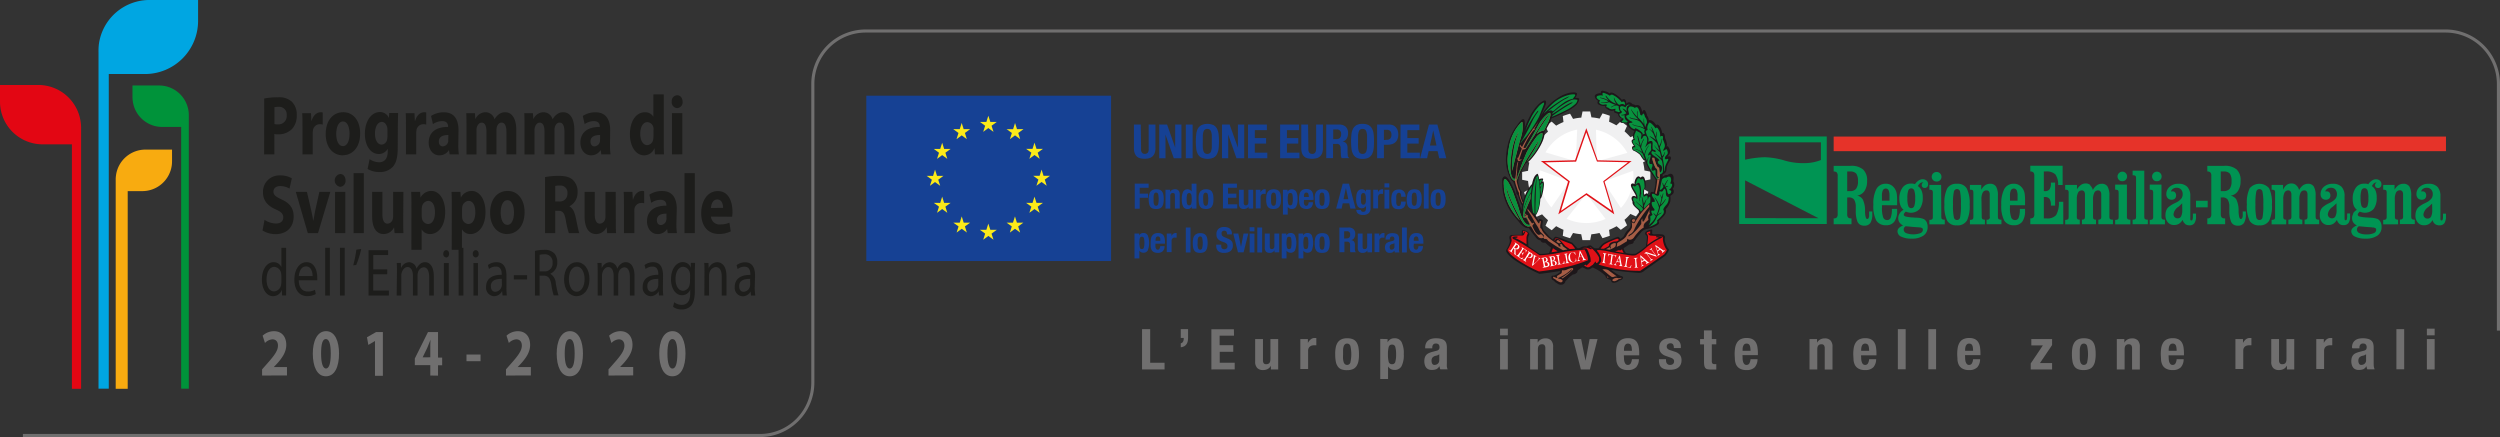 <?xml version="1.0" encoding="UTF-8"?>
<svg xmlns="http://www.w3.org/2000/svg" viewBox="0 0 685.17 119.78">
  <rect x="0" y="0" width="685.17" height="119.78" fill="#333333" stroke="none"/>
  <defs>
    <style>.cls-1{fill:none;stroke:#706f6f;stroke-width:0.85px;}.cls-2{fill:#1d1d1b;}.cls-3{fill:#706f6f;}.cls-4{fill:#e63329;}.cls-5{fill:#009453;}.cls-6{fill:#f0f0f1;}.cls-7{fill:#fff;}.cls-8{fill:#e11117;}.cls-9{fill:#1d171a;}.cls-10{fill:#a65d45;}.cls-11{fill:#08923e;}.cls-12{fill:#164194;}.cls-13{fill:#fcea19;}.cls-14{fill:#e30613;}.cls-15{fill:#00a6e2;}.cls-16{fill:#f8ab10;}.cls-17{fill:#00933a;}</style>
  </defs>
  <g id="Livello_2" data-name="Livello 2">
    <g id="Livello_1-2" data-name="Livello 1">
      <path class="cls-1" d="M684.74,90.6V23A14.5,14.5,0,0,0,670.29,8.5H237.22A14.5,14.5,0,0,0,222.77,23V104.9a14.51,14.51,0,0,1-14.46,14.46H6.28"></path>
      <path class="cls-2" d="M72.41,27a18.12,18.12,0,0,1,3.81-.33A5.06,5.06,0,0,1,80,27.89a4.89,4.89,0,0,1,1.33,3.59,5.51,5.51,0,0,1-1.14,3.7,5.16,5.16,0,0,1-4,1.64,4.35,4.35,0,0,1-1-.09v5.59h-2.8ZM75.21,34a3.33,3.33,0,0,0,.94.09,2.28,2.28,0,0,0,2.42-2.52,2.06,2.06,0,0,0-2.22-2.29,3.94,3.94,0,0,0-1.14.12Z"></path>
      <path class="cls-2" d="M82.9,34.74c0-1.67,0-2.75-.08-3.72h2.41l.11,2.1h.07c.47-1.67,1.56-2.36,2.44-2.36a2.2,2.2,0,0,1,.6.07v3.31a3.26,3.26,0,0,0-.76-.1,1.91,1.91,0,0,0-1.93,1.78,6.06,6.06,0,0,0-.05.79v5.71H82.9Z"></path>
      <path class="cls-2" d="M93.94,42.57c-2.65,0-4.68-2.17-4.68-5.82s1.92-6,4.84-6c2.76,0,4.61,2.38,4.61,5.8,0,4.12-2.35,6-4.75,6ZM94,40.05c1.11,0,1.8-1.36,1.8-3.39,0-1.67-.52-3.38-1.8-3.38s-1.85,1.71-1.85,3.4c0,1.92.65,3.37,1.83,3.37Z"></path>
      <path class="cls-2" d="M109,40.68c0,2.17-.35,4-1.39,5.08A4.75,4.75,0,0,1,104,47.15a6.13,6.13,0,0,1-3.26-.85l.56-2.69a4.64,4.64,0,0,0,2.63.86c1.33,0,2.34-.88,2.34-3v-.72h0a2.76,2.76,0,0,1-2.44,1.46c-2.24,0-3.83-2.27-3.83-5.5,0-3.66,1.87-6,4.1-6a2.62,2.62,0,0,1,2.48,1.62h0l.09-1.36h2.44c0,.73-.07,1.68-.07,3.37Zm-2.81-5.06a3.57,3.57,0,0,0-.06-.65c-.2-.93-.74-1.55-1.51-1.55-1,0-1.85,1.16-1.85,3.21,0,1.69.66,3,1.83,3a1.62,1.62,0,0,0,1.49-1.41,3.74,3.74,0,0,0,.1-.95Z"></path>
      <path class="cls-2" d="M111.26,34.74c0-1.67,0-2.75-.07-3.72h2.4l.11,2.1h.08c.46-1.67,1.55-2.36,2.44-2.36a2.08,2.08,0,0,1,.59.07v3.31a3.11,3.11,0,0,0-.76-.1,1.9,1.9,0,0,0-1.92,1.78,4.62,4.62,0,0,0-.06.79v5.71h-2.81Z"></path>
      <path class="cls-2" d="M125.61,39.59a18.36,18.36,0,0,0,.15,2.73h-2.53l-.17-1.13H123a3,3,0,0,1-2.58,1.38c-1.84,0-2.93-1.66-2.93-3.46,0-2.94,2.11-4.33,5.31-4.33v-.14c0-.6-.26-1.45-1.64-1.45a4.49,4.49,0,0,0-2.5.83l-.52-2.24a6.28,6.28,0,0,1,3.52-1c3,0,4,2.22,4,4.88ZM122.89,37c-1.47,0-2.62.44-2.62,1.78,0,.9.48,1.34,1.11,1.34a1.64,1.64,0,0,0,1.46-1.29,3,3,0,0,0,0-.61Z"></path>
      <path class="cls-2" d="M127.85,34.62c0-1.41,0-2.59-.07-3.6h2.38l.11,1.54h.06a3.06,3.06,0,0,1,2.74-1.8,2.58,2.58,0,0,1,2.47,1.94h0a4.42,4.42,0,0,1,1.18-1.38,2.92,2.92,0,0,1,1.72-.56c1.74,0,3.06,1.53,3.06,4.9v6.66H138.8V36.19c0-1.64-.43-2.59-1.33-2.59-.67,0-1.11.56-1.32,1.23a5,5,0,0,0-.09.88v6.61h-2.74V36c0-1.41-.4-2.39-1.31-2.39-.72,0-1.15.7-1.31,1.25a3,3,0,0,0-.11.9v6.57h-2.74Z"></path>
      <path class="cls-2" d="M143.75,34.62c0-1.41,0-2.59-.07-3.6h2.38l.11,1.54h.06a3.06,3.06,0,0,1,2.74-1.8,2.6,2.6,0,0,1,2.48,1.94h0a4.31,4.31,0,0,1,1.19-1.38,2.9,2.9,0,0,1,1.72-.56c1.73,0,3.05,1.53,3.05,4.9v6.66H154.7V36.19c0-1.64-.43-2.59-1.33-2.59-.67,0-1.11.56-1.31,1.23a4.16,4.16,0,0,0-.1.88v6.61h-2.73V36c0-1.41-.41-2.39-1.32-2.39-.72,0-1.14.7-1.31,1.25a3,3,0,0,0-.11.9v6.57h-2.74Z"></path>
      <path class="cls-2" d="M167.18,39.59a18.36,18.36,0,0,0,.15,2.73H164.8l-.17-1.13h-.06A3,3,0,0,1,162,42.57c-1.84,0-2.93-1.66-2.93-3.46,0-2.94,2.11-4.33,5.31-4.33v-.14c0-.6-.26-1.45-1.65-1.45a4.49,4.49,0,0,0-2.49.83l-.52-2.24a6.27,6.27,0,0,1,3.51-1c3,0,4,2.22,4,4.88ZM164.46,37c-1.48,0-2.62.44-2.62,1.78,0,.9.48,1.34,1.11,1.34a1.64,1.64,0,0,0,1.46-1.29,4,4,0,0,0,.05-.61Z"></path>
      <path class="cls-2" d="M181.92,25.88V38.94c0,1.28,0,2.62.07,3.38H179.5l-.11-1.64h-.06a3,3,0,0,1-2.83,1.89c-2.14,0-3.86-2.28-3.86-5.8,0-3.79,1.88-6,4.05-6A2.58,2.58,0,0,1,179.07,32h0V25.88Zm-2.81,9.94a3.44,3.44,0,0,0,0-.64,1.82,1.82,0,0,0-1.64-1.71c-1.3,0-2,1.43-2,3.21s.76,3.1,1.93,3.1a1.81,1.81,0,0,0,1.64-1.69,4.79,4.79,0,0,0,.06-.79Z"></path>
      <path class="cls-2" d="M185.56,29.63a1.58,1.58,0,0,1-1.46-1.76,1.58,1.58,0,0,1,1.5-1.76c.9,0,1.46.77,1.48,1.76a1.59,1.59,0,0,1-1.5,1.76Zm-1.39,12.69V31H187v11.3Z"></path>
      <path class="cls-2" d="M72.5,60.26a6,6,0,0,0,3.13,1c1.29,0,2-.67,2-1.68S77,58,75.52,57.37c-2.07-.92-3.44-2.35-3.44-4.62a4.46,4.46,0,0,1,4.72-4.67,6.07,6.07,0,0,1,3.18.79l-.63,2.82A4.93,4.93,0,0,0,76.76,51c-1.22,0-1.81.71-1.81,1.5,0,1,.68,1.43,2.31,2.2,2.2,1,3.22,2.45,3.22,4.64,0,2.61-1.59,4.83-5,4.83a6.77,6.77,0,0,1-3.53-1Z"></path>
      <path class="cls-2" d="M84.12,52.59l1.22,5.25c.22.94.37,1.85.52,2.75h0c.15-.93.3-1.78.5-2.75l1.17-5.25h3l-3.37,11.3H84.36l-3.29-11.3Z"></path>
      <path class="cls-2" d="M93.22,51.2a1.78,1.78,0,0,1,0-3.51c.91,0,1.46.76,1.48,1.75a1.58,1.58,0,0,1-1.5,1.76ZM91.83,63.89V52.59h2.81v11.3Z"></path>
      <path class="cls-2" d="M96.9,47.46h2.81V63.89H96.9Z"></path>
      <path class="cls-2" d="M110.51,60.26c0,1.48,0,2.68.07,3.63h-2.44L108,62.3H108a3.16,3.16,0,0,1-2.83,1.85c-1.85,0-3.18-1.44-3.18-4.93V52.59h2.81v6.08c0,1.64.43,2.63,1.43,2.63a1.55,1.55,0,0,0,1.4-1.22,2.14,2.14,0,0,0,.11-.76V52.59h2.82Z"></path>
      <path class="cls-2" d="M112.76,56.38c0-1.48,0-2.73-.07-3.79h2.44l.13,1.57h0a3.35,3.35,0,0,1,3-1.83c2,0,3.75,2.15,3.75,5.76,0,4.12-2.09,6.06-4.1,6.06a2.62,2.62,0,0,1-2.35-1.3h0v5.62h-2.81ZM115.57,59a4.18,4.18,0,0,0,.06.74,1.83,1.83,0,0,0,1.64,1.66c1.22,0,1.94-1.27,1.94-3.19s-.64-3.16-1.9-3.16a1.92,1.92,0,0,0-1.68,1.78,3,3,0,0,0-.06.62Z"></path>
      <path class="cls-2" d="M123.82,56.38c0-1.48,0-2.73-.08-3.79h2.44l.13,1.57h0a3.34,3.34,0,0,1,3-1.83c2,0,3.75,2.15,3.75,5.76,0,4.12-2.09,6.06-4.11,6.06a2.61,2.61,0,0,1-2.34-1.3h0v5.62h-2.81ZM126.63,59a5.5,5.5,0,0,0,.05.74,1.85,1.85,0,0,0,1.65,1.66c1.22,0,1.94-1.27,1.94-3.19s-.64-3.16-1.9-3.16a1.94,1.94,0,0,0-1.69,1.78,4,4,0,0,0-.05.62Z"></path>
      <path class="cls-2" d="M139,64.15c-2.65,0-4.68-2.18-4.68-5.83s1.92-6,4.84-6c2.76,0,4.61,2.39,4.61,5.81,0,4.11-2.35,6-4.75,6Zm.07-2.52c1.11,0,1.8-1.37,1.8-3.4,0-1.66-.52-3.38-1.8-3.38s-1.85,1.72-1.85,3.4c0,1.92.65,3.38,1.83,3.38Z"></path>
      <path class="cls-2" d="M149.37,48.54a18.49,18.49,0,0,1,3.76-.34c1.85,0,3.14.34,4,1.24a4.36,4.36,0,0,1,1.16,3.26,4.13,4.13,0,0,1-2.2,3.82v.07c.87.44,1.35,1.45,1.67,2.89.39,1.78.76,3.81,1,4.41H155.9a25.33,25.33,0,0,1-.85-3.63c-.35-2-.89-2.47-2.05-2.49h-.83v6.12h-2.8Zm2.8,6.68h1.1A2.07,2.07,0,0,0,155.51,53a1.91,1.91,0,0,0-2.07-2.15,4.39,4.39,0,0,0-1.27.12Z"></path>
      <path class="cls-2" d="M168.77,60.26c0,1.48,0,2.68.07,3.63H166.4l-.13-1.59h-.05a3.16,3.16,0,0,1-2.83,1.85c-1.85,0-3.18-1.44-3.18-4.93V52.59H163v6.08c0,1.64.43,2.63,1.42,2.63a1.57,1.57,0,0,0,1.41-1.22,2.39,2.39,0,0,0,.11-.76V52.59h2.81Z"></path>
      <path class="cls-2" d="M171,56.31c0-1.66,0-2.75-.08-3.72h2.41l.11,2.1h.07c.46-1.66,1.55-2.36,2.44-2.36a2.51,2.51,0,0,1,.59.07v3.31a3.14,3.14,0,0,0-.75-.09,1.91,1.91,0,0,0-1.93,1.78,5.9,5.9,0,0,0,0,.78v5.71H171Z"></path>
      <path class="cls-2" d="M185.38,61.17a18.42,18.42,0,0,0,.14,2.72H183l-.17-1.13h0a3,3,0,0,1-2.59,1.39c-1.83,0-2.92-1.67-2.92-3.47,0-2.94,2.11-4.32,5.31-4.32v-.14c0-.6-.26-1.46-1.65-1.46a4.52,4.52,0,0,0-2.5.83l-.51-2.24a6.22,6.22,0,0,1,3.51-1c3,0,4,2.22,4,4.88Zm-2.72-2.62c-1.48,0-2.63.44-2.63,1.78,0,.9.48,1.34,1.11,1.34a1.61,1.61,0,0,0,1.46-1.29,2.91,2.91,0,0,0,.06-.6Z"></path>
      <path class="cls-2" d="M187.61,47.46h2.81V63.89h-2.81Z"></path>
      <path class="cls-2" d="M194.86,59.36a2.31,2.31,0,0,0,2.55,2.15,6.16,6.16,0,0,0,2.5-.48l.37,2.38a7.09,7.09,0,0,1-3.27.71c-3.07,0-4.83-2.22-4.83-5.75,0-2.87,1.44-6,4.57-6,2.92,0,4,2.85,4,5.65a11.68,11.68,0,0,1-.09,1.38Zm3.31-2.4c0-.86-.29-2.29-1.57-2.29S194.92,56,194.84,57Z"></path>
      <path class="cls-2" d="M78.42,67.91V78.67c0,.8,0,1.7,0,2.3H77.31l-.06-1.54h0a2.59,2.59,0,0,1-2.41,1.75c-1.72,0-3.06-1.82-3.06-4.53,0-3,1.47-4.79,3.19-4.79a2.29,2.29,0,0,1,2.15,1.35h0v-5.3Zm-1.3,7.78a3.31,3.31,0,0,0-.06-.7,2.06,2.06,0,0,0-1.87-1.85c-1.34,0-2.13,1.47-2.13,3.42s.72,3.31,2.1,3.31a2.12,2.12,0,0,0,1.9-2,2.82,2.82,0,0,0,.06-.68Z"></path>
      <path class="cls-2" d="M81.89,76.82c0,2.17,1.13,3.07,2.43,3.07a3.83,3.83,0,0,0,2-.46l.23,1.16a4.77,4.77,0,0,1-2.38.57c-2.18,0-3.5-1.82-3.5-4.49s1.28-4.81,3.35-4.81c2.33,0,2.93,2.56,2.93,4.2a5.08,5.08,0,0,1,0,.76Zm3.78-1.16c0-1-.34-2.64-1.78-2.64s-1.88,1.51-2,2.64Z"></path>
      <path class="cls-2" d="M89.12,67.91h1.29V81H89.12Z"></path>
      <path class="cls-2" d="M93.18,67.91h1.29V81H93.18Z"></path>
      <path class="cls-2" d="M99,68.24a26.12,26.12,0,0,1-1.37,4.38l-.83.11a33.12,33.12,0,0,0,.87-4.31Z"></path>
      <path class="cls-2" d="M106.13,75.16h-3.84v4.47h4.29V81H101V68.57h5.37v1.34h-4.07v3.92h3.84Z"></path>
      <path class="cls-2" d="M108.79,74.48c0-.94,0-1.68-.06-2.41h1.13l.06,1.43h0a2.47,2.47,0,0,1,2.25-1.64,2.21,2.21,0,0,1,2,1.79h0a3.4,3.4,0,0,1,.81-1.16,2.1,2.1,0,0,1,1.56-.63c.95,0,2.35.78,2.35,3.87V81h-1.26v-5c0-1.73-.52-2.74-1.55-2.74a1.79,1.79,0,0,0-1.54,1.45,3.52,3.52,0,0,0-.11.81V81h-1.26V75.62c0-1.42-.5-2.43-1.49-2.43-.79,0-1.39.81-1.6,1.62a2.52,2.52,0,0,0-.1.79V81h-1.27Z"></path>
      <path class="cls-2" d="M122.27,70.56a.89.89,0,0,1-.78-1c0-.58.33-1,.81-1s.79.44.79,1-.3,1-.8,1ZM121.65,81v-8.9H123V81Z"></path>
      <path class="cls-2" d="M125.68,67.91H127V81h-1.3Z"></path>
      <path class="cls-2" d="M130.36,70.56a.89.89,0,0,1-.78-1c0-.58.33-1,.81-1s.8.44.8,1a.89.89,0,0,1-.81,1ZM129.75,81v-8.9H131V81Z"></path>
      <path class="cls-2" d="M138.8,78.84a19.41,19.41,0,0,0,.1,2.13h-1.16l-.12-1.12h-.05a2.5,2.5,0,0,1-2.17,1.33,2.31,2.31,0,0,1-2.18-2.56c0-2.15,1.53-3.33,4.28-3.31v-.19c0-.73-.16-2.08-1.62-2.06a3,3,0,0,0-1.87.66l-.29-1.08a3.94,3.94,0,0,1,2.35-.78c2.2,0,2.73,1.86,2.73,3.65Zm-1.27-2.41c-1.41,0-3,.27-3,2,0,1.06.56,1.54,1.21,1.54a1.87,1.87,0,0,0,1.75-1.49,1.85,1.85,0,0,0,.06-.52Z"></path>
      <path class="cls-2" d="M144.46,75.42v1.17h-3.63V75.42Z"></path>
      <path class="cls-2" d="M146.61,68.76a10.54,10.54,0,0,1,2.46-.28,3.55,3.55,0,0,1,2.88,1,3.48,3.48,0,0,1,.78,2.35A3.26,3.26,0,0,1,150.86,75v.06a3.16,3.16,0,0,1,1.46,2.5,26,26,0,0,0,.75,3.4h-1.32a16.77,16.77,0,0,1-.65-3c-.3-1.71-.84-2.35-2-2.41h-1.21V81h-1.28Zm1.28,5.63h1.31A2.16,2.16,0,0,0,151.44,72a2.07,2.07,0,0,0-2.28-2.3,4.12,4.12,0,0,0-1.27.15Z"></path>
      <path class="cls-2" d="M158,81.18c-1.91,0-3.41-1.77-3.41-4.59,0-3,1.57-4.73,3.53-4.73s3.43,1.86,3.43,4.57c0,3.31-1.84,4.75-3.54,4.75Zm.06-1.22c1.23,0,2.16-1.45,2.16-3.48,0-1.5-.6-3.4-2.13-3.4s-2.18,1.77-2.18,3.46c0,1.95.88,3.42,2.13,3.42Z"></path>
      <path class="cls-2" d="M163.8,74.48c0-.94,0-1.68-.06-2.41h1.13l.06,1.43h0a2.46,2.46,0,0,1,2.25-1.64,2.21,2.21,0,0,1,2,1.79h0a3.4,3.4,0,0,1,.81-1.16,2.1,2.1,0,0,1,1.56-.63c1,0,2.35.78,2.35,3.87V81h-1.27v-5c0-1.73-.51-2.74-1.54-2.74a1.79,1.79,0,0,0-1.54,1.45,3.52,3.52,0,0,0-.11.81V81h-1.26V75.62c0-1.42-.5-2.43-1.49-2.43-.79,0-1.4.81-1.6,1.62a2.52,2.52,0,0,0-.1.79V81H163.8Z"></path>
      <path class="cls-2" d="M181.68,78.84a19.41,19.41,0,0,0,.1,2.13h-1.16l-.12-1.12h0a2.53,2.53,0,0,1-2.18,1.33,2.31,2.31,0,0,1-2.18-2.56c0-2.15,1.53-3.33,4.28-3.31v-.19c0-.73-.16-2.08-1.62-2.06a3,3,0,0,0-1.86.66l-.3-1.08a4,4,0,0,1,2.36-.78c2.19,0,2.72,1.86,2.72,3.65Zm-1.27-2.41c-1.41,0-3,.27-3,2,0,1.06.56,1.54,1.2,1.54a1.87,1.87,0,0,0,1.75-1.49,1.85,1.85,0,0,0,.06-.52Z"></path>
      <path class="cls-2" d="M190.43,79.67c0,2.06-.34,3.29-1,4.08a3.44,3.44,0,0,1-2.6,1.07,3.87,3.87,0,0,1-2.37-.74l.32-1.25a3.31,3.31,0,0,0,2.09.72c1.32,0,2.29-.86,2.29-3.13v-1h0a2.44,2.44,0,0,1-2.26,1.49c-1.77,0-3-1.88-3-4.36,0-3,1.57-4.72,3.22-4.72a2.34,2.34,0,0,1,2.22,1.55h0l0-1.34h1.15c0,.62-.06,1.36-.06,2.43Zm-1.29-4.11a3.23,3.23,0,0,0-.07-.71,2,2,0,0,0-1.81-1.73c-1.24,0-2.12,1.3-2.12,3.38,0,1.73.72,3.2,2.1,3.2A2,2,0,0,0,189,78a3.46,3.46,0,0,0,.1-.87Z"></path>
      <path class="cls-2" d="M193.07,74.48c0-.94,0-1.68-.06-2.41h1.15l.07,1.45h0a2.61,2.61,0,0,1,2.35-1.66c1,0,2.52.74,2.52,3.8V81h-1.29V75.84c0-1.44-.43-2.65-1.65-2.65a2,2,0,0,0-1.74,1.66,2.86,2.86,0,0,0-.09.75V81h-1.29Z"></path>
      <path class="cls-2" d="M206.84,78.84A17.06,17.06,0,0,0,207,81h-1.17l-.11-1.12h0a2.5,2.5,0,0,1-2.18,1.33,2.3,2.3,0,0,1-2.17-2.56c0-2.15,1.53-3.33,4.28-3.31v-.19c0-.73-.16-2.08-1.62-2.06a3,3,0,0,0-1.87.66l-.29-1.08a3.92,3.92,0,0,1,2.35-.78c2.19,0,2.72,1.86,2.72,3.65Zm-1.26-2.41c-1.41,0-3,.27-3,2,0,1.06.56,1.54,1.21,1.54a1.88,1.88,0,0,0,1.75-1.49,2.31,2.31,0,0,0,.06-.52Z"></path>
      <path class="cls-3" d="M71.83,102.92v-1.69l1.22-1.38c2.1-2.36,3.11-3.7,3.13-5.1,0-1-.46-1.75-1.56-1.75a3.19,3.19,0,0,0-2,1l-.64-2a4.6,4.6,0,0,1,3.12-1.23c2.18,0,3.36,1.58,3.36,3.75,0,2-1.15,3.61-2.55,5.16l-.88.92v0h3.62v2.3Z"></path>
      <path class="cls-3" d="M89.31,103.13c-2.48,0-3.56-2.78-3.58-6.17s1.16-6.2,3.64-6.2,3.55,2.85,3.55,6.13c0,3.68-1.19,6.24-3.6,6.24Zm0-2.12c.87,0,1.34-1.36,1.34-4.09s-.46-4-1.35-4S88,94.22,88,96.92s.51,4.09,1.37,4.09Z"></path>
      <path class="cls-3" d="M102.77,93.45h0l-1.82,1.08-.37-2.1L103.09,91h1.84v12h-2.16Z"></path>
      <path class="cls-3" d="M117.93,102.92v-2.85h-4.24V98.25L117.3,91h2.75v7h1.13v2.1h-1.13v2.85Zm0-5V95.32c0-.71,0-1.45.06-2.22h0c-.31.77-.57,1.47-.89,2.22l-1.27,2.62v0Z"></path>
      <path class="cls-3" d="M131.7,97.16V99h-3.85V97.16Z"></path>
      <path class="cls-3" d="M138.67,102.92v-1.69l1.22-1.38c2.1-2.36,3.11-3.7,3.13-5.1,0-1-.46-1.75-1.56-1.75a3.19,3.19,0,0,0-2,1l-.64-2a4.6,4.6,0,0,1,3.12-1.23c2.18,0,3.35,1.58,3.35,3.75,0,2-1.14,3.61-2.54,5.16l-.88.92v0h3.62v2.3Z"></path>
      <path class="cls-3" d="M156.15,103.13c-2.47,0-3.56-2.78-3.58-6.17s1.17-6.2,3.64-6.2,3.56,2.85,3.56,6.13c0,3.68-1.2,6.24-3.61,6.24Zm0-2.12c.87,0,1.34-1.36,1.34-4.09s-.46-4-1.35-4-1.37,1.34-1.37,4,.51,4.09,1.37,4.09Z"></path>
      <path class="cls-3" d="M166.77,102.92v-1.69L168,99.85c2.1-2.36,3.11-3.7,3.13-5.1,0-1-.46-1.75-1.56-1.75a3.21,3.21,0,0,0-2,1l-.63-2A4.6,4.6,0,0,1,170,90.76c2.18,0,3.35,1.58,3.35,3.75,0,2-1.14,3.61-2.54,5.16l-.88.92v0h3.61v2.3Z"></path>
      <path class="cls-3" d="M184.25,103.13c-2.47,0-3.55-2.78-3.57-6.17s1.16-6.2,3.63-6.2,3.56,2.85,3.56,6.13c0,3.68-1.19,6.24-3.6,6.24Zm.05-2.12c.87,0,1.34-1.36,1.34-4.09s-.46-4-1.36-4-1.36,1.34-1.36,4,.51,4.09,1.36,4.09Z"></path>
      <path class="cls-3" d="M313,90.21h2.23v9.21h3.94v1.83H313Z"></path>
      <path class="cls-3" d="M325.55,93.35a2.4,2.4,0,0,1-.32.9,1.84,1.84,0,0,1-.62.62,2.45,2.45,0,0,1-1,.3V94.09a.88.88,0,0,0,.61-.43,1.63,1.63,0,0,0,.2-.79v-.25h-.81V90.21h2v2A6.6,6.6,0,0,1,325.55,93.35Z"></path>
      <path class="cls-3" d="M338.2,92h-3.94v2.6H338v1.82h-3.71v3h4.1v1.83H332v-11h6.17Z"></path>
      <path class="cls-3" d="M348.28,100.27a2,2,0,0,1-.88.88,2.73,2.73,0,0,1-1.24.27,2.15,2.15,0,0,1-1.57-.54A2.43,2.43,0,0,1,344,99.1V92.93h2.14v5.73a1.46,1.46,0,0,0,.21.91.88.88,0,0,0,.7.25c.75,0,1.13-.45,1.13-1.37V92.93h2.13v8.32h-2v-1Z"></path>
      <path class="cls-3" d="M358.45,92.93V94h0a3,3,0,0,1,.79-1,1.75,1.75,0,0,1,1.13-.37h.19l.2,0v2l-.34,0h-.33a2.16,2.16,0,0,0-.56.08,1.54,1.54,0,0,0-.51.26,1.32,1.32,0,0,0-.37.46,1.62,1.62,0,0,0-.14.7v5h-2.13V92.93Z"></path>
      <path class="cls-3" d="M366.09,95.2a3.78,3.78,0,0,1,.55-1.37,2.52,2.52,0,0,1,1-.83,3.66,3.66,0,0,1,1.53-.29,4,4,0,0,1,1.6.26,2.24,2.24,0,0,1,1,.82,3.9,3.9,0,0,1,.53,1.38,10.84,10.84,0,0,1,.15,1.92A8.8,8.8,0,0,1,372.3,99a3.64,3.64,0,0,1-.55,1.37,2.26,2.26,0,0,1-1,.81,3.86,3.86,0,0,1-1.54.27,4.13,4.13,0,0,1-1.59-.24,2.1,2.1,0,0,1-1-.81,3.48,3.48,0,0,1-.53-1.37,10.81,10.81,0,0,1-.15-1.91A9,9,0,0,1,366.09,95.2Zm2,3.06a3.93,3.93,0,0,0,.15.93,1.26,1.26,0,0,0,.35.6.83.83,0,0,0,.61.22.9.9,0,0,0,.9-.68,10.16,10.16,0,0,0,0-4.48.89.89,0,0,0-.9-.68.87.87,0,0,0-.61.21,1.37,1.37,0,0,0-.35.6,3.93,3.93,0,0,0-.15.93c0,.36,0,.75,0,1.18S368.06,97.9,368.08,98.26Z"></path>
      <path class="cls-3" d="M380.29,92.93v.88h0a2.41,2.41,0,0,1,.8-.84,2.14,2.14,0,0,1,1.09-.26,2.08,2.08,0,0,1,1.93,1,6.82,6.82,0,0,1,.62,3.35,6.67,6.67,0,0,1-.62,3.32,2.1,2.1,0,0,1-1.93,1,2.21,2.21,0,0,1-1-.23,2.15,2.15,0,0,1-.76-.72h0v3.45h-2.14v-11Zm.3,6.2a.88.88,0,0,0,.92.69.87.87,0,0,0,.91-.69,7.41,7.41,0,0,0,.21-2,7.49,7.49,0,0,0-.21-2,.87.87,0,0,0-.91-.69.88.88,0,0,0-.92.69,8,8,0,0,0-.2,2A7.91,7.91,0,0,0,380.59,99.13Z"></path>
      <path class="cls-3" d="M390.6,95.28a2.76,2.76,0,0,1,.24-1.22,2.09,2.09,0,0,1,.62-.78,2.51,2.51,0,0,1,.93-.44,5.17,5.17,0,0,1,1.14-.13,5.32,5.32,0,0,1,1.54.19,2.1,2.1,0,0,1,.91.52,1.7,1.7,0,0,1,.44.81,4.22,4.22,0,0,1,.12,1v4.38a6.92,6.92,0,0,0,0,.91,3.65,3.65,0,0,0,.21.7h-2a2.23,2.23,0,0,1-.16-.43c0-.15-.07-.3-.1-.44h0a1.86,1.86,0,0,1-.86.84,3.39,3.39,0,0,1-1.26.2,2.07,2.07,0,0,1-.94-.2,1.53,1.53,0,0,1-.62-.53,2.24,2.24,0,0,1-.34-.77,3.46,3.46,0,0,1-.11-.84,3.73,3.73,0,0,1,.12-1,2.11,2.11,0,0,1,.38-.73,2.05,2.05,0,0,1,.65-.5,6,6,0,0,1,.95-.36l1.21-.32a1.27,1.27,0,0,0,.66-.34.91.91,0,0,0,.19-.63,1.2,1.2,0,0,0-.22-.75,1,1,0,0,0-.77-.27.89.89,0,0,0-.74.29,1.17,1.17,0,0,0-.25.79v.23H390.6ZM394,97.36a2.8,2.8,0,0,1-.45.14,1.63,1.63,0,0,0-.93.47,1.29,1.29,0,0,0-.28.88,1.63,1.63,0,0,0,.19.82.64.64,0,0,0,.62.34,1.39,1.39,0,0,0,.44-.07,1.19,1.19,0,0,0,.43-.23,1.18,1.18,0,0,0,.32-.4,1.31,1.31,0,0,0,.12-.58V97.09A2.4,2.4,0,0,1,394,97.36Z"></path>
      <path class="cls-3" d="M413.25,90.08v1.83h-2.13V90.08Zm0,2.85v8.32h-2.13V92.93Z"></path>
      <path class="cls-3" d="M421.43,92.93v1h0a2.13,2.13,0,0,1,.88-.9,2.61,2.61,0,0,1,1.24-.29,2.12,2.12,0,0,1,1.57.56,2.53,2.53,0,0,1,.54,1.81v6.17h-2.13V95.51a1.38,1.38,0,0,0-.22-.9.85.85,0,0,0-.69-.26c-.75,0-1.13.46-1.13,1.38v5.52h-2.13V92.93Z"></path>
      <path class="cls-3" d="M437.83,92.93l-2.09,8.32h-2.47l-2.15-8.32h2.22l1.2,5.95h0l1.12-5.95Z"></path>
      <path class="cls-3" d="M445.08,98.08a5.52,5.52,0,0,0,.05.71,2.52,2.52,0,0,0,.18.62,1.22,1.22,0,0,0,.32.44.77.77,0,0,0,.5.16.87.87,0,0,0,.79-.39,2.86,2.86,0,0,0,.34-1.17h1.91a3.3,3.3,0,0,1-.77,2.21,3,3,0,0,1-2.24.76,3.53,3.53,0,0,1-1.81-.39,2.47,2.47,0,0,1-1-1,4.25,4.25,0,0,1-.38-1.42c0-.53-.07-1-.07-1.58a10.51,10.51,0,0,1,.12-1.61,4,4,0,0,1,.46-1.37,2.57,2.57,0,0,1,1-1,3.56,3.56,0,0,1,1.73-.36,3.42,3.42,0,0,1,1.53.3,2.33,2.33,0,0,1,.93.86,3.38,3.38,0,0,1,.46,1.32,10.28,10.28,0,0,1,.13,1.74v.48h-4.22Zm2.12-2.78a2.07,2.07,0,0,0-.17-.62.76.76,0,0,0-.32-.38,1,1,0,0,0-.53-.13.91.91,0,0,0-.54.14,1,1,0,0,0-.33.39,2.21,2.21,0,0,0-.18.53,4,4,0,0,0-.05.59v.32h2.18Q447.25,95.66,447.2,95.3Z"></path>
      <path class="cls-3" d="M456.61,98.8a1.31,1.31,0,0,0,.29.88,1,1,0,0,0,.82.33,1.15,1.15,0,0,0,.79-.25.89.89,0,0,0,.3-.74.76.76,0,0,0-.24-.61,1.63,1.63,0,0,0-.54-.33l-1.5-.54a2.91,2.91,0,0,1-1.33-.88,2.23,2.23,0,0,1-.45-1.44,2.83,2.83,0,0,1,.17-1,2.06,2.06,0,0,1,.55-.79,2.64,2.64,0,0,1,.95-.55,4.37,4.37,0,0,1,1.4-.2,3.16,3.16,0,0,1,2.14.62,2.2,2.2,0,0,1,.7,1.75v.34h-1.92a1.67,1.67,0,0,0-.21-1,.81.81,0,0,0-.73-.3,1.12,1.12,0,0,0-.7.22.78.78,0,0,0-.3.67.88.88,0,0,0,.19.56,1.57,1.57,0,0,0,.73.42l1.29.43a2.9,2.9,0,0,1,1.42.89,2.38,2.38,0,0,1,.42,1.49,2.57,2.57,0,0,1-.24,1.15,2,2,0,0,1-.64.81,2.58,2.58,0,0,1-1,.47,5.37,5.37,0,0,1-1.25.14,5.71,5.71,0,0,1-1.49-.17,2.34,2.34,0,0,1-.94-.51,1.89,1.89,0,0,1-.49-.83,4.11,4.11,0,0,1-.14-1.09v-.29h1.92Z"></path>
      <path class="cls-3" d="M469.15,90.55v2.38h1.23v1.45h-1.23v4.5a1.31,1.31,0,0,0,.14.7.71.71,0,0,0,.61.21h.25l.23,0v1.49c-.23,0-.46,0-.68,0s-.46,0-.71,0a5.49,5.49,0,0,1-1-.08,1,1,0,0,1-.6-.34,1.47,1.47,0,0,1-.29-.67,6.11,6.11,0,0,1-.08-1.06V94.38h-1.08V92.93H467V90.55Z"></path>
      <path class="cls-3" d="M477.59,98.08a4.17,4.17,0,0,0,.05.71,2.52,2.52,0,0,0,.18.62,1.22,1.22,0,0,0,.32.44.77.77,0,0,0,.5.16.87.87,0,0,0,.79-.39,3,3,0,0,0,.34-1.17h1.91a3.35,3.35,0,0,1-.77,2.21,3,3,0,0,1-2.24.76,3.53,3.53,0,0,1-1.81-.39,2.47,2.47,0,0,1-1-1,4.25,4.25,0,0,1-.38-1.42c0-.53-.07-1-.07-1.58a10.51,10.51,0,0,1,.12-1.61A4,4,0,0,1,476,94a2.5,2.5,0,0,1,1-1,3.56,3.56,0,0,1,1.73-.36,3.34,3.34,0,0,1,1.52.3,2.3,2.3,0,0,1,.94.86,3.38,3.38,0,0,1,.46,1.32,10.28,10.28,0,0,1,.13,1.74v.48h-4.22Zm2.11-2.78a2.08,2.08,0,0,0-.16-.62.76.76,0,0,0-.32-.38,1,1,0,0,0-.54-.13.89.89,0,0,0-.53.14,1,1,0,0,0-.33.39,2.21,2.21,0,0,0-.18.53,3,3,0,0,0-.05.59v.32h2.18A6.46,6.46,0,0,0,479.7,95.3Z"></path>
      <path class="cls-3" d="M498,92.93v1h0a2.13,2.13,0,0,1,.88-.9,2.6,2.6,0,0,1,1.23-.29,2.1,2.1,0,0,1,1.57.56,2.48,2.48,0,0,1,.55,1.81v6.17h-2.13V95.51a1.38,1.38,0,0,0-.22-.9.85.85,0,0,0-.69-.26c-.76,0-1.13.46-1.13,1.38v5.52h-2.13V92.93Z"></path>
      <path class="cls-3" d="M510.09,98.08a4.17,4.17,0,0,0,.06.71,2.52,2.52,0,0,0,.18.62,1.22,1.22,0,0,0,.32.44.77.77,0,0,0,.5.16.85.85,0,0,0,.78-.39,2.72,2.72,0,0,0,.34-1.17h1.92a3.35,3.35,0,0,1-.77,2.21,3,3,0,0,1-2.24.76,3.5,3.5,0,0,1-1.81-.39,2.47,2.47,0,0,1-1-1,4,4,0,0,1-.38-1.42c0-.53-.07-1-.07-1.58a10.51,10.51,0,0,1,.12-1.61,4,4,0,0,1,.46-1.37,2.5,2.5,0,0,1,1-1,3.56,3.56,0,0,1,1.73-.36,3.34,3.34,0,0,1,1.52.3,2.3,2.3,0,0,1,.94.86,3.55,3.55,0,0,1,.46,1.32,11.43,11.43,0,0,1,.13,1.74v.48h-4.23Zm2.12-2.78a2.08,2.08,0,0,0-.16-.62.81.81,0,0,0-.32-.38,1,1,0,0,0-.54-.13.89.89,0,0,0-.53.14,1,1,0,0,0-.33.39,2.21,2.21,0,0,0-.18.53,3,3,0,0,0-.06.59v.32h2.18Q512.26,95.66,512.21,95.3Z"></path>
      <path class="cls-3" d="M522.28,90.21v11h-2.14v-11Z"></path>
      <path class="cls-3" d="M530.62,90.21v11h-2.13v-11Z"></path>
      <path class="cls-3" d="M538.58,98.08a4.17,4.17,0,0,0,.06.71,1.88,1.88,0,0,0,.18.62,1.22,1.22,0,0,0,.32.44.77.77,0,0,0,.5.16.85.85,0,0,0,.78-.39,2.72,2.72,0,0,0,.34-1.17h1.92a3.35,3.35,0,0,1-.77,2.21,3,3,0,0,1-2.24.76,3.5,3.5,0,0,1-1.81-.39,2.47,2.47,0,0,1-1-1,4,4,0,0,1-.38-1.42c0-.53-.07-1-.07-1.58a10.51,10.51,0,0,1,.12-1.61A4,4,0,0,1,537,94a2.5,2.5,0,0,1,1-1,3.56,3.56,0,0,1,1.73-.36,3.34,3.34,0,0,1,1.52.3,2.3,2.3,0,0,1,.94.86,3.55,3.55,0,0,1,.46,1.32,11.43,11.43,0,0,1,.13,1.74v.48h-4.23Zm2.12-2.78a2.08,2.08,0,0,0-.16-.62.87.87,0,0,0-.32-.38,1,1,0,0,0-.54-.13.89.89,0,0,0-.53.14,1,1,0,0,0-.33.39,1.58,1.58,0,0,0-.18.53,3,3,0,0,0-.06.59v.32h2.18Q540.75,95.66,540.7,95.3Z"></path>
      <path class="cls-3" d="M559.89,94.66h-3.17V92.93h5.69v1.64l-3.33,4.94h3.33v1.74h-5.85V99.61Z"></path>
      <path class="cls-3" d="M568,95.2a3.78,3.78,0,0,1,.55-1.37,2.52,2.52,0,0,1,1-.83,3.66,3.66,0,0,1,1.53-.29,4,4,0,0,1,1.6.26,2.24,2.24,0,0,1,1,.82,3.9,3.9,0,0,1,.53,1.38,10.84,10.84,0,0,1,.15,1.92,9.5,9.5,0,0,1-.17,1.88,3.49,3.49,0,0,1-.56,1.37,2.18,2.18,0,0,1-1,.81,3.86,3.86,0,0,1-1.54.27,4.13,4.13,0,0,1-1.59-.24,2.1,2.1,0,0,1-1-.81A3.48,3.48,0,0,1,568,99a10.81,10.81,0,0,1-.15-1.91A9,9,0,0,1,568,95.2Zm2,3.06a3.93,3.93,0,0,0,.15.93,1.26,1.26,0,0,0,.35.6.83.83,0,0,0,.61.22.9.9,0,0,0,.9-.68,10.16,10.16,0,0,0,0-4.48.89.89,0,0,0-.9-.68.87.87,0,0,0-.61.21,1.37,1.37,0,0,0-.35.6,3.93,3.93,0,0,0-.15.93c0,.36,0,.75,0,1.18S570,97.9,570,98.26Z"></path>
      <path class="cls-3" d="M582.22,92.93v1h0a2.15,2.15,0,0,1,.89-.9,2.6,2.6,0,0,1,1.23-.29,2.1,2.1,0,0,1,1.57.56,2.48,2.48,0,0,1,.55,1.81v6.17h-2.13V95.51a1.44,1.44,0,0,0-.22-.9.87.87,0,0,0-.7-.26c-.75,0-1.12.46-1.12,1.38v5.52h-2.14V92.93Z"></path>
      <path class="cls-3" d="M594.37,98.08a4.17,4.17,0,0,0,.06.71,1.88,1.88,0,0,0,.18.62,1.22,1.22,0,0,0,.32.44.74.74,0,0,0,.49.16.85.85,0,0,0,.79-.39,2.72,2.72,0,0,0,.34-1.17h1.92a3.35,3.35,0,0,1-.77,2.21,3,3,0,0,1-2.24.76,3.5,3.5,0,0,1-1.81-.39,2.35,2.35,0,0,1-1-1,4,4,0,0,1-.38-1.42c0-.53-.07-1-.07-1.58a10.51,10.51,0,0,1,.12-1.61,3.76,3.76,0,0,1,.46-1.37,2.44,2.44,0,0,1,1-1,3.56,3.56,0,0,1,1.73-.36,3.37,3.37,0,0,1,1.52.3,2.3,2.3,0,0,1,.94.86,3.55,3.55,0,0,1,.46,1.32,11.5,11.5,0,0,1,.12,1.74v.48h-4.22Zm2.12-2.78a2.08,2.08,0,0,0-.16-.62.83.83,0,0,0-.33-.38.93.93,0,0,0-.53-.13.87.87,0,0,0-.53.14,1,1,0,0,0-.33.39,1.58,1.58,0,0,0-.18.53,3,3,0,0,0-.06.59v.32h2.18Q596.54,95.66,596.49,95.3Z"></path>
      <path class="cls-3" d="M614.73,92.93V94h0a3,3,0,0,1,.79-1,1.75,1.75,0,0,1,1.13-.37h.19l.2,0v2l-.34,0h-.33a2.23,2.23,0,0,0-.56.08,1.54,1.54,0,0,0-.51.26,1.32,1.32,0,0,0-.37.46,1.62,1.62,0,0,0-.13.7v5h-2.14V92.93Z"></path>
      <path class="cls-3" d="M626.71,100.27a2,2,0,0,1-.88.88,2.73,2.73,0,0,1-1.24.27,2.13,2.13,0,0,1-1.56-.54,2.39,2.39,0,0,1-.55-1.78V92.93h2.13v5.73a1.39,1.39,0,0,0,.22.91.84.84,0,0,0,.69.25c.75,0,1.13-.45,1.13-1.37V92.93h2.13v8.32h-2v-1Z"></path>
      <path class="cls-3" d="M636.88,92.93V94h0a2.89,2.89,0,0,1,.78-1,1.75,1.75,0,0,1,1.13-.37H639l.2,0v2l-.33,0h-.34a2.09,2.09,0,0,0-.55.08,1.37,1.37,0,0,0-.51.26,1.13,1.13,0,0,0-.37.46,1.48,1.48,0,0,0-.14.7v5h-2.14V92.93Z"></path>
      <path class="cls-3" d="M644.61,95.28a2.92,2.92,0,0,1,.23-1.22,2.22,2.22,0,0,1,.63-.78,2.51,2.51,0,0,1,.93-.44,5.07,5.07,0,0,1,1.13-.13,5.4,5.4,0,0,1,1.55.19,2.1,2.1,0,0,1,.91.52,1.7,1.7,0,0,1,.44.81,4.22,4.22,0,0,1,.12,1v4.38a6.92,6.92,0,0,0,.05.91,3.65,3.65,0,0,0,.21.7h-2a1.72,1.72,0,0,1-.16-.43c0-.15-.07-.3-.1-.44h0a1.86,1.86,0,0,1-.86.84,3.46,3.46,0,0,1-1.26.2,2,2,0,0,1-.94-.2,1.53,1.53,0,0,1-.62-.53,2.24,2.24,0,0,1-.34-.77,3.46,3.46,0,0,1-.11-.84,3.73,3.73,0,0,1,.12-1,2.11,2.11,0,0,1,.38-.73,2.05,2.05,0,0,1,.65-.5,6,6,0,0,1,1-.36l1.21-.32a1.27,1.27,0,0,0,.66-.34.91.91,0,0,0,.19-.63,1.14,1.14,0,0,0-.23-.75.94.94,0,0,0-.76-.27.89.89,0,0,0-.74.29,1.17,1.17,0,0,0-.25.79v.23h-1.92ZM648,97.36a2.44,2.44,0,0,1-.44.14,1.63,1.63,0,0,0-.93.47,1.29,1.29,0,0,0-.28.88,1.63,1.63,0,0,0,.19.82.63.63,0,0,0,.61.34,1.41,1.41,0,0,0,.45-.07,1.19,1.19,0,0,0,.43-.23,1.05,1.05,0,0,0,.31-.4,1.18,1.18,0,0,0,.13-.58V97.09A2.2,2.2,0,0,1,648,97.36Z"></path>
      <path class="cls-3" d="M658.91,90.21v11h-2.13v-11Z"></path>
      <path class="cls-3" d="M667.26,90.08v1.83h-2.13V90.08Zm0,2.85v8.32h-2.13V92.93Z"></path>
      <rect class="cls-4" x="502.55" y="37.43" width="167.81" height="4"></rect>
      <path class="cls-5" d="M667.38,61.41a2,2,0,0,0,1.2.35,1.56,1.56,0,0,0,1.35-.6,3.29,3.29,0,0,0,.43-1.89v-.71h-.81c0,.09,0,.2,0,.35s0,.25,0,.32a3.31,3.31,0,0,1-.09.93q-.09.27-.3.27a.28.28,0,0,1-.25-.1,1,1,0,0,1-.07-.43V53.81a3.68,3.68,0,0,0-.8-2.59,3.21,3.21,0,0,0-2.45-.85,3.5,3.5,0,0,0-2.39.81,2.6,2.6,0,0,0-.93,2,1.62,1.62,0,0,0,.39,1.15,1.4,1.4,0,0,0,1.06.41,1.24,1.24,0,0,0,.89-.31,1.1,1.1,0,0,0,.33-.83,1.25,1.25,0,0,0-.25-.85.92.92,0,0,0-.74-.3h-.25l-.16,0a1.43,1.43,0,0,1,.57-.73,1.77,1.77,0,0,1,1-.26,1.53,1.53,0,0,1,1.19.48,1.83,1.83,0,0,1,.44,1.3,1.94,1.94,0,0,1-.36,1.17,3.82,3.82,0,0,1-1.24,1l-.6.3a7.19,7.19,0,0,0-1.69,1.07,2.4,2.4,0,0,0-.61.91A3.66,3.66,0,0,0,662,59a2.92,2.92,0,0,0,.64,2,2.17,2.17,0,0,0,1.73.74,2.54,2.54,0,0,0,1.32-.34,3.21,3.21,0,0,0,1-1.08,2,2,0,0,0,.66,1.07m-.75-3.78a3.66,3.66,0,0,1-.32,1.74,1,1,0,0,1-1,.55,1,1,0,0,1-.78-.32,1.13,1.13,0,0,1-.32-.81,2.91,2.91,0,0,1,1.31-2,13.33,13.33,0,0,0,1.08-1Zm-10.26-3a3.85,3.85,0,0,1,.35-1.86,1.15,1.15,0,0,1,1.07-.6.76.76,0,0,1,.63.29,1.52,1.52,0,0,1,.22.88v5.94a1.07,1.07,0,0,1-.18.75,1.08,1.08,0,0,1-.69.16v1.24h4.08V60.2a1.27,1.27,0,0,1-.79-.16c-.12-.1-.19-.35-.19-.75V53.65a4.72,4.72,0,0,0-.5-2.52,1.83,1.83,0,0,0-1.65-.76,2.41,2.41,0,0,0-1.34.39A3.75,3.75,0,0,0,656.27,52V50.68h-3.11V52a1.32,1.32,0,0,1,.78.15,1.08,1.08,0,0,1,.17.74v6.45a1.1,1.1,0,0,1-.17.75,1.25,1.25,0,0,1-.78.16v1.24h4.08V60.2a1.19,1.19,0,0,1-.71-.17,1.11,1.11,0,0,1-.16-.74ZM645,58.53a2.23,2.23,0,0,0-.37,1.27,2.06,2.06,0,0,0,.33,1.17,2.71,2.71,0,0,0,1,.83,3.17,3.17,0,0,0-1.17.71,1.22,1.22,0,0,0-.38.89,1.64,1.64,0,0,0,1.05,1.45,6.08,6.08,0,0,0,2.83.55,5.47,5.47,0,0,0,3.29-.83,2.78,2.78,0,0,0,1.14-2.4,3,3,0,0,0-.26-1.27,2.09,2.09,0,0,0-.78-.86,6.09,6.09,0,0,0-2.19-.38l-.87-.06a9.26,9.26,0,0,1-2-.28c-.29-.11-.44-.28-.44-.51a.66.66,0,0,1,.13-.35,2.82,2.82,0,0,1,.43-.46,4.48,4.48,0,0,0,.74.23,3.2,3.2,0,0,0,3.09-1,5.11,5.11,0,0,0,.81-3.13,4.73,4.73,0,0,0-.32-1.86,2.79,2.79,0,0,0-1-1.23,2.22,2.22,0,0,1,.54-.74,1,1,0,0,1,.63-.25l.24,0h0a.72.72,0,0,0-.4.26.78.78,0,0,0-.14.46.76.76,0,0,0,.22.58.8.8,0,0,0,.59.21.88.88,0,0,0,.68-.27,1,1,0,0,0,.25-.74,1.3,1.3,0,0,0-.41-1,1.61,1.61,0,0,0-1.11-.38,2,2,0,0,0-1.08.35,3.74,3.74,0,0,0-1,1,3.41,3.41,0,0,0-.59-.15,3.94,3.94,0,0,0-.6,0,2.65,2.65,0,0,0-2.24,1.14,5,5,0,0,0-.84,3.05,5.15,5.15,0,0,0,.27,1.77,2.82,2.82,0,0,0,.88,1.21,3.07,3.07,0,0,0-1.08,1m5.23,3.83h.25a1.66,1.66,0,0,1,.71.21.55.55,0,0,1,.18.46,1,1,0,0,1-.69.9,4.47,4.47,0,0,1-1.9.33,4.53,4.53,0,0,1-2-.34,1.06,1.06,0,0,1-.69-1,1,1,0,0,1,.14-.51,1.1,1.1,0,0,1,.41-.39c1.23.13,2.42.24,3.56.3m-2.87-5.89a6.28,6.28,0,0,1-.24-2.11,6.49,6.49,0,0,1,.24-2.14.88.88,0,0,1,1.66,0,6.49,6.49,0,0,1,.24,2.14,6.25,6.25,0,0,1-.24,2.1.86.86,0,0,1-.82.59.87.87,0,0,1-.84-.58m-6.08,4.94a1.91,1.91,0,0,0,1.19.35,1.54,1.54,0,0,0,1.35-.6,3.22,3.22,0,0,0,.43-1.89v-.71h-.81c0,.09,0,.2,0,.35s0,.25,0,.32a3.31,3.31,0,0,1-.09.93q-.09.27-.3.27a.26.26,0,0,1-.24-.1.8.8,0,0,1-.08-.43V53.81a3.64,3.64,0,0,0-.8-2.59,3.2,3.2,0,0,0-2.44-.85,3.52,3.52,0,0,0-2.4.81,2.6,2.6,0,0,0-.93,2,1.62,1.62,0,0,0,.39,1.15,1.42,1.42,0,0,0,1.06.41,1.24,1.24,0,0,0,.89-.31,1.07,1.07,0,0,0,.34-.83,1.25,1.25,0,0,0-.26-.85.89.89,0,0,0-.74-.3h-.24l-.17,0a1.44,1.44,0,0,1,.58-.73,1.73,1.73,0,0,1,1-.26,1.54,1.54,0,0,1,1.2.48,2.09,2.09,0,0,1,.07,2.47,3.93,3.93,0,0,1-1.24,1l-.6.3a7.41,7.41,0,0,0-1.69,1.07,2.4,2.4,0,0,0-.61.91,3.66,3.66,0,0,0-.2,1.24,2.92,2.92,0,0,0,.64,2,2.17,2.17,0,0,0,1.73.74,2.6,2.6,0,0,0,1.33-.34,3.31,3.31,0,0,0,1-1.08,1.93,1.93,0,0,0,.66,1.07m-.76-3.78a3.67,3.67,0,0,1-.31,1.74,1,1,0,0,1-1,.55,1,1,0,0,1-.77-.32,1.13,1.13,0,0,1-.32-.81,2.92,2.92,0,0,1,1.3-2,11.81,11.81,0,0,0,1.08-1Zm-11.08-6.8a1.93,1.93,0,0,0-1.3-.46,2.22,2.22,0,0,0-1.3.4A3.77,3.77,0,0,0,625.71,52V50.68h-3.13V52a1.34,1.34,0,0,1,.78.15,1.08,1.08,0,0,1,.17.74v6.45q0,.6-.18.75a1.21,1.21,0,0,1-.77.16v1.24h4V60.2a1,1,0,0,1-.65-.16,1.13,1.13,0,0,1-.16-.75V54.64a3.86,3.86,0,0,1,.34-1.84,1.11,1.11,0,0,1,1-.62.79.79,0,0,1,.66.29,1.44,1.44,0,0,1,.23.88v5.94a1.1,1.1,0,0,1-.17.73,1,1,0,0,1-.66.18v1.24H631V60.2a1,1,0,0,1-.66-.17,1.15,1.15,0,0,1-.16-.74V54.64a3.86,3.86,0,0,1,.34-1.84,1.1,1.1,0,0,1,1-.62.8.8,0,0,1,.67.29,1.45,1.45,0,0,1,.22.88v5.94a1.15,1.15,0,0,1-.15.73,1,1,0,0,1-.65.18v1.24h4V60.2a1.27,1.27,0,0,1-.79-.16q-.18-.15-.18-.75V53.65a4.8,4.8,0,0,0-.5-2.51,1.77,1.77,0,0,0-1.62-.77,2.25,2.25,0,0,0-1.34.43,3.74,3.74,0,0,0-1.08,1.29,2.3,2.3,0,0,0-.73-1.26m-7.48,9.69a9.18,9.18,0,0,0,.77-4.46,9.16,9.16,0,0,0-.77-4.46,3.49,3.49,0,0,0-5.32,0,9,9,0,0,0-.77,4.46,9,9,0,0,0,.77,4.47,2.87,2.87,0,0,0,2.65,1.23,2.9,2.9,0,0,0,2.67-1.24m-3.51-.91a15.18,15.18,0,0,1-.23-3.55,15.18,15.18,0,0,1,.23-3.55.87.87,0,0,1,.86-.69.85.85,0,0,1,.83.69,15.79,15.79,0,0,1,.23,3.55,16,16,0,0,1-.22,3.55.85.85,0,0,1-.84.69.87.87,0,0,1-.86-.69M608.64,47h.75a2.16,2.16,0,0,1,1.74.58,3.43,3.43,0,0,1,.46,2.07,3.37,3.37,0,0,1-.51,2.1,2.12,2.12,0,0,1-1.73.63h-.71Zm0,7.11.17,0h.24a1.74,1.74,0,0,1,1.46.55,3.56,3.56,0,0,1,.48,2c0,.23,0,.55,0,1a8,8,0,0,0,.48,3.12,1.87,1.87,0,0,0,.73.81,2.29,2.29,0,0,0,1.14.26,1.89,1.89,0,0,0,1.67-.76,4.5,4.5,0,0,0,.51-2.45v-.68h-.86v1.11a1.41,1.41,0,0,1-.15.69.45.45,0,0,1-.39.26c-.32,0-.52-.62-.59-1.84,0-.29,0-.5,0-.64a7.08,7.08,0,0,0-.61-2.85,2.35,2.35,0,0,0-1.57-1.05,3,3,0,0,0,2-1.28,4.74,4.74,0,0,0,.72-2.75A4,4,0,0,0,613,46.45a4.89,4.89,0,0,0-3.42-1h-4.63V47a1.17,1.17,0,0,1,.85.26,1.31,1.31,0,0,1,.25.9V58.69a1.36,1.36,0,0,1-.25.91,1.17,1.17,0,0,1-.85.26v1.58h4.89V59.86h-.09a1.14,1.14,0,0,1-.85-.26,1.36,1.36,0,0,1-.25-.91Zm-3.58.91h-3.21v1.81h3.21Zm-6.18,6.38a1.91,1.91,0,0,0,1.19.35,1.56,1.56,0,0,0,1.36-.6,3.29,3.29,0,0,0,.43-1.89v-.71H601c0,.09,0,.2,0,.35s0,.25,0,.32a2.89,2.89,0,0,1-.1.93.31.31,0,0,1-.3.27.27.27,0,0,1-.24-.1.83.83,0,0,1-.07-.43V53.81a3.64,3.64,0,0,0-.81-2.59,3.19,3.19,0,0,0-2.44-.85,3.52,3.52,0,0,0-2.4.81,2.62,2.62,0,0,0-.92,2,1.62,1.62,0,0,0,.39,1.15,1.39,1.39,0,0,0,1.05.41,1.26,1.26,0,0,0,.9-.31,1.1,1.1,0,0,0,.33-.83,1.25,1.25,0,0,0-.25-.85.92.92,0,0,0-.74-.3h-.25l-.17,0a1.5,1.5,0,0,1,.58-.73,1.76,1.76,0,0,1,1-.26,1.54,1.54,0,0,1,1.2.48,1.88,1.88,0,0,1,.44,1.3,1.94,1.94,0,0,1-.36,1.17,4,4,0,0,1-1.25,1l-.6.3a7.41,7.41,0,0,0-1.69,1.07,2.27,2.27,0,0,0-.6.91,3.43,3.43,0,0,0-.21,1.24,2.92,2.92,0,0,0,.64,2,2.18,2.18,0,0,0,1.73.74,2.55,2.55,0,0,0,1.33-.34,3.21,3.21,0,0,0,1-1.08,2,2,0,0,0,.66,1.07m-.76-3.78a3.67,3.67,0,0,1-.31,1.74,1,1,0,0,1-1,.55,1,1,0,0,1-.77-.32,1.13,1.13,0,0,1-.32-.81,2.87,2.87,0,0,1,1.31-2,11.46,11.46,0,0,0,1.07-1Zm-7.94-8.26a1.3,1.3,0,0,0,1,.38,1.2,1.2,0,0,0,.91-.37,1.27,1.27,0,0,0,.37-.94,1.29,1.29,0,0,0-.38-.92,1.19,1.19,0,0,0-.9-.38,1.27,1.27,0,0,0-.93.39,1.25,1.25,0,0,0-.4.91,1.27,1.27,0,0,0,.38.93m2.19,1.31h-3.22V52a1.3,1.3,0,0,1,.78.15,1.08,1.08,0,0,1,.17.74v6.45a1.1,1.1,0,0,1-.17.75,1.27,1.27,0,0,1-.78.16v1.24h4.17V60.2a1.28,1.28,0,0,1-.77-.15,1.08,1.08,0,0,1-.18-.76Zm-4.71-3.82h-3.2v1.27a1.28,1.28,0,0,1,.77.15c.12.1.18.35.18.74V59.29q0,.6-.18.75a1.23,1.23,0,0,1-.77.16v1.24h4.17V60.2a1.34,1.34,0,0,1-.78-.15c-.13-.11-.19-.36-.19-.76Zm-7,2.51a1.3,1.3,0,0,0,1,.38,1.22,1.22,0,0,0,.92-.37,1.3,1.3,0,0,0,.36-.94,1.25,1.25,0,0,0-.38-.92,1.19,1.19,0,0,0-.9-.38,1.29,1.29,0,0,0-.93.39,1.25,1.25,0,0,0-.4.91,1.27,1.27,0,0,0,.38.93m2.19,1.31h-3.22V52a1.3,1.3,0,0,1,.78.15c.12.1.17.35.17.74v6.45c0,.4-.05.65-.17.75a1.25,1.25,0,0,1-.78.16v1.24h4.17V60.2a1.3,1.3,0,0,1-.77-.15,1.08,1.08,0,0,1-.18-.76Zm-10,.15a1.89,1.89,0,0,0-1.29-.46,2.22,2.22,0,0,0-1.3.4,3.91,3.91,0,0,0-1.1,1.22V50.68H566V52a1.34,1.34,0,0,1,.78.15,1.08,1.08,0,0,1,.17.74v6.45q0,.6-.18.75a1.23,1.23,0,0,1-.77.16v1.24h4V60.2a1,1,0,0,1-.65-.16,1.13,1.13,0,0,1-.16-.75V54.64a3.86,3.86,0,0,1,.34-1.84,1.1,1.1,0,0,1,1-.62.8.8,0,0,1,.67.29,1.45,1.45,0,0,1,.22.88v5.94a1.11,1.11,0,0,1-.16.73,1.05,1.05,0,0,1-.67.18v1.24h3.86V60.2a1,1,0,0,1-.66-.17c-.11-.1-.16-.35-.16-.74V54.64A3.86,3.86,0,0,1,574,52.8a1.09,1.09,0,0,1,1-.62.81.81,0,0,1,.67.29,1.52,1.52,0,0,1,.22.88v5.94a1.15,1.15,0,0,1-.15.73,1,1,0,0,1-.65.18v1.24h4V60.2a1.27,1.27,0,0,1-.79-.16q-.18-.15-.18-.75V53.65a4.8,4.8,0,0,0-.5-2.51,1.77,1.77,0,0,0-1.62-.77,2.25,2.25,0,0,0-1.34.43,3.74,3.74,0,0,0-1.08,1.29,2.26,2.26,0,0,0-.74-1.26m-7.36,10.61V55.31h-1.21a6.73,6.73,0,0,1-.75,3.63,3.18,3.18,0,0,1-2.67.92h-.7V54h.27a1.5,1.5,0,0,1,1.29.51,3,3,0,0,1,.38,1.73v.11h1.15V50.05h-1.15v.11a3,3,0,0,1-.38,1.73,1.49,1.49,0,0,1-1.29.5h-.27V47h.49a3.5,3.5,0,0,1,2.66.78,4.84,4.84,0,0,1,.78,2.92h1.22V45.43h-8.86V47a1.15,1.15,0,0,1,.85.26,1.26,1.26,0,0,1,.25.9V58.69a1.3,1.3,0,0,1-.25.91,1.15,1.15,0,0,1-.85.26v1.58Zm-14.61-7.71a3.69,3.69,0,0,1,.25-1.59.91.91,0,0,1,1.59,0,3.69,3.69,0,0,1,.24,1.59V55h-2.08ZM555,56.26V55a13.23,13.23,0,0,0-.09-1.82,3.66,3.66,0,0,0-.31-1.06,3.34,3.34,0,0,0-1.1-1.31,2.69,2.69,0,0,0-1.55-.45,2.86,2.86,0,0,0-2.61,1.4,8.79,8.79,0,0,0-.85,4.37,8.49,8.49,0,0,0,.81,4.33,3,3,0,0,0,2.7,1.27,2.64,2.64,0,0,0,2.25-1,5,5,0,0,0,.75-3s0-.12,0-.23,0-.19,0-.25h-1.43a6.61,6.61,0,0,1-.3,2.35,1,1,0,0,1-1,.72,1.1,1.1,0,0,1-1.08-.77,7.67,7.67,0,0,1-.33-2.71v-.6Zm-11.95-1.62a3.85,3.85,0,0,1,.35-1.86,1.15,1.15,0,0,1,1.07-.6.75.75,0,0,1,.63.29,1.45,1.45,0,0,1,.22.88v5.94a.7.7,0,0,1-.87.91v1.24h4.08V60.2a1.27,1.27,0,0,1-.79-.16q-.18-.15-.18-.75V53.65a4.7,4.7,0,0,0-.51-2.52,1.83,1.83,0,0,0-1.65-.76,2.41,2.41,0,0,0-1.34.39A3.86,3.86,0,0,0,543,52V50.68h-3.11V52a1.3,1.3,0,0,1,.78.15c.12.1.17.35.17.74v6.45c0,.4-.05.65-.18.75a1.2,1.2,0,0,1-.77.16v1.24H544V60.2a1.19,1.19,0,0,1-.71-.17,1.11,1.11,0,0,1-.16-.74Zm-4,5.88a9.18,9.18,0,0,0,.77-4.46A9,9,0,0,0,539,51.6a2.89,2.89,0,0,0-2.67-1.23,2.86,2.86,0,0,0-2.64,1.23,9,9,0,0,0-.78,4.46,9.15,9.15,0,0,0,.77,4.47,2.88,2.88,0,0,0,2.65,1.23,2.91,2.91,0,0,0,2.68-1.24m-3.51-.91a15,15,0,0,1-.24-3.55,15,15,0,0,1,.24-3.55.86.86,0,0,1,.85-.69.85.85,0,0,1,.84.69,15.79,15.79,0,0,1,.23,3.55,15.79,15.79,0,0,1-.23,3.55.84.84,0,0,1-.84.69.86.86,0,0,1-.85-.69M529.8,49.37a1.33,1.33,0,0,0,1,.38,1.22,1.22,0,0,0,.92-.37,1.27,1.27,0,0,0,.37-.94,1.29,1.29,0,0,0-.38-.92,1.23,1.23,0,0,0-.91-.38,1.31,1.31,0,0,0-1,2.23m2.2,1.31h-3.22V52a1.34,1.34,0,0,1,.78.15,1.08,1.08,0,0,1,.17.74v6.45q0,.6-.18.75a1.21,1.21,0,0,1-.77.16v1.24H533V60.2a1.34,1.34,0,0,1-.78-.15c-.12-.11-.17-.36-.17-.76Zm-11.38,7.85a2.23,2.23,0,0,0-.37,1.27,2,2,0,0,0,.34,1.17,2.6,2.6,0,0,0,1,.83,3.17,3.17,0,0,0-1.17.71,1.26,1.26,0,0,0-.38.89,1.64,1.64,0,0,0,1,1.45,6.08,6.08,0,0,0,2.83.55,5.47,5.47,0,0,0,3.29-.83,2.78,2.78,0,0,0,1.14-2.4,3,3,0,0,0-.26-1.27,2,2,0,0,0-.78-.86,6,6,0,0,0-2.19-.38l-.87-.06a9.26,9.26,0,0,1-2-.28c-.29-.11-.44-.28-.44-.51a.66.66,0,0,1,.13-.35,2.82,2.82,0,0,1,.43-.46,4.79,4.79,0,0,0,.74.23,3.2,3.2,0,0,0,3.09-1,5.1,5.1,0,0,0,.82-3.13,4.72,4.72,0,0,0-.33-1.86,2.79,2.79,0,0,0-1-1.23,2.22,2.22,0,0,1,.54-.74A1,1,0,0,1,527,50l.23,0h0a.72.72,0,0,0-.4.26.78.78,0,0,0-.14.46.76.76,0,0,0,.22.58.8.8,0,0,0,.59.21.88.88,0,0,0,.68-.27,1,1,0,0,0,.25-.74,1.27,1.27,0,0,0-.41-1,1.61,1.61,0,0,0-1.11-.38,2,2,0,0,0-1.08.35,3.89,3.89,0,0,0-1,1,3.29,3.29,0,0,0-.6-.15,3.73,3.73,0,0,0-.59,0,2.66,2.66,0,0,0-2.24,1.14,5,5,0,0,0-.85,3.05,4.9,4.9,0,0,0,.29,1.77,2.72,2.72,0,0,0,.87,1.21,3.07,3.07,0,0,0-1.08,1m5.23,3.83h.24a1.62,1.62,0,0,1,.72.21A.55.55,0,0,1,527,63a1,1,0,0,1-.7.9,5.76,5.76,0,0,1-3.87,0,1.06,1.06,0,0,1-.69-1,1,1,0,0,1,.14-.51,1.19,1.19,0,0,1,.41-.39c1.23.13,2.42.24,3.56.3M523,56.47a6,6,0,0,1-.25-2.11,6.16,6.16,0,0,1,.25-2.14.86.86,0,0,1,1.64,0,6.16,6.16,0,0,1,.25,2.14,5.93,5.93,0,0,1-.25,2.1.84.84,0,0,1-.81.59.85.85,0,0,1-.83-.58m-7.22-2.74a3.69,3.69,0,0,1,.25-1.59.9.9,0,0,1,1.58,0,3.69,3.69,0,0,1,.24,1.59V55h-2.07Zm4.16,2.53V55a13.23,13.23,0,0,0-.09-1.82,3.66,3.66,0,0,0-.32-1.06,3.24,3.24,0,0,0-1.09-1.31,2.71,2.71,0,0,0-1.55-.45,2.86,2.86,0,0,0-2.61,1.4,8.68,8.68,0,0,0-.85,4.37,8.49,8.49,0,0,0,.81,4.33,3,3,0,0,0,2.7,1.27,2.65,2.65,0,0,0,2.25-1,5,5,0,0,0,.75-3s0-.12,0-.23a2.45,2.45,0,0,1,0-.25h-1.43a6.34,6.34,0,0,1-.31,2.35,1,1,0,0,1-1,.72,1.13,1.13,0,0,1-1.09-.77,8,8,0,0,1-.32-2.71v-.6ZM506.26,47H507a2.15,2.15,0,0,1,1.74.58,3.42,3.42,0,0,1,.47,2.07,3.3,3.3,0,0,1-.52,2.1,2.11,2.11,0,0,1-1.73.63h-.7Zm0,7.11.17,0h.24a1.73,1.73,0,0,1,1.45.55,3.64,3.64,0,0,1,.49,2c0,.23,0,.55,0,1a8.06,8.06,0,0,0,.47,3.12,1.94,1.94,0,0,0,.73.81,2.29,2.29,0,0,0,1.14.26,1.89,1.89,0,0,0,1.67-.76,4.5,4.5,0,0,0,.51-2.45v-.68h-.86v1.11a1.41,1.41,0,0,1-.15.69.44.44,0,0,1-.38.26c-.33,0-.53-.62-.59-1.84,0-.29,0-.5,0-.64a6.91,6.91,0,0,0-.61-2.85A2.32,2.32,0,0,0,509,53.62,3,3,0,0,0,511,52.34a4.81,4.81,0,0,0,.71-2.75,4,4,0,0,0-1.1-3.14,4.93,4.93,0,0,0-3.43-1h-4.63V47a1.17,1.17,0,0,1,.85.26,1.31,1.31,0,0,1,.25.9V58.69a1.36,1.36,0,0,1-.25.91,1.17,1.17,0,0,1-.85.26v1.58h4.89V59.86h-.09a1.15,1.15,0,0,1-.85-.26,1.36,1.36,0,0,1-.24-.91Z"></path>
      <path class="cls-5" d="M478.28,39h20.77v4.86a12.22,12.22,0,0,1-4.46.85,18.19,18.19,0,0,1-5.18-.62,21,21,0,0,0-5.88-1,28.35,28.35,0,0,0-5.25.68Zm0,20.78V49.43l20.11,10.38Zm22.37-22.38h-24v24h24Z"></path>
      <path class="cls-6" d="M433.71,30.54c.34,0,1.77,0,2.11,0l.34,1.62a13.93,13.93,0,0,1,2.24.35l.8-1.43c.35.08,1.7.51,2,.65L441,33.36a17.7,17.7,0,0,1,2,1l1.2-1.11c.3.18,1.44,1,1.72,1.25l-.68,1.5a17.47,17.47,0,0,1,1.61,1.61l1.48-.69c.24.27,1.07,1.42,1.26,1.72l-1.12,1.22a15.49,15.49,0,0,1,1,2l1.65-.2c.12.33.56,1.67.64,2l-1.44.82a14.53,14.53,0,0,1,.37,2.24l1.62.32c0,.35,0,1.78,0,2.13l-1.62.33a18,18,0,0,1-.35,2.24l1.42.82c-.07.34-.52,1.67-.64,2l-1.65-.17a16,16,0,0,1-1,2l1.12,1.22c-.19.28-1,1.43-1.24,1.7l-1.51-.68a14.58,14.58,0,0,1-1.62,1.62l.7,1.49c-.28.22-1.42,1.07-1.72,1.25L443.06,62A18.46,18.46,0,0,1,441,63l.19,1.63c-.33.12-1.68.56-2,.65l-.82-1.43a18.18,18.18,0,0,1-2.23.36l-.33,1.61h-2.11l-.34-1.62a18.64,18.64,0,0,1-2.24-.35l-.81,1.43c-.35-.09-1.69-.53-2-.65l.19-1.65a16.1,16.1,0,0,1-2-1l-1.22,1.12c-.28-.18-1.44-1-1.71-1.25l.69-1.5a19,19,0,0,1-1.62-1.61l-1.5.68c-.21-.27-1-1.42-1.23-1.7L421,56.48a16.11,16.11,0,0,1-1-2l-1.64.18c-.12-.32-.56-1.66-.66-2l1.44-.82a20,20,0,0,1-.35-2.24l-1.62-.33c0-.35,0-1.78,0-2.13l1.62-.33a18,18,0,0,1,.35-2.24l-1.44-.81c.1-.35.54-1.68.66-2l1.65.18a15.2,15.2,0,0,1,1-2l-1.11-1.22c.18-.3,1-1.45,1.23-1.71l1.51.67a16.19,16.19,0,0,1,1.61-1.6l-.69-1.5c.27-.22,1.43-1.07,1.71-1.25l1.23,1.11a16,16,0,0,1,2-1l-.19-1.63c.33-.14,1.67-.57,2-.65l.82,1.43a12.66,12.66,0,0,1,2.25-.35l.33-1.62h0"></path>
      <polygon class="cls-7" points="434.75 36.01 431.88 44.21 423.18 44.42 430.1 49.69 427.61 58.04 434.75 53.09 441.91 58.04 439.43 49.71 446.35 44.42 437.65 44.23 434.75 36.01"></polygon>
      <path class="cls-7" d="M423.57,41.76a12.89,12.89,0,0,1,8.68-6.24l-.37,8.69Zm1.62,15.09A12.94,12.94,0,0,1,422,46.65l8.15,3ZM440.05,60a13,13,0,0,1-10.71-.05l5.41-6.82ZM447.6,46.8A13,13,0,0,1,444.24,57l-4.8-7.25ZM437.41,35.55A12.94,12.94,0,0,1,446,41.89l-8.39,2.33Z"></path>
      <path class="cls-8" d="M434.75,36.27,432,44.17l-.05.13h-.13l-8.38.2,6.66,5.08.11.08,0,.12-2.4,8,6.89-4.77.1-.07.12.07,6.9,4.77-2.4-8,0-.12.11-.09,6.66-5.1-8.37-.19h-.13l-.05-.12Zm-3.08,7.65,2.91-8.29.17-.51.19.51,2.93,8.3,8.77.2.54,0-.42.33-7,5.34,2.52,8.42.15.52-.44-.31-7.25-5-7.22,5-.44.31.16-.52,2.51-8.44-7-5.32-.44-.33.55,0Z"></path>
      <path class="cls-9" d="M448.25,60l-.9-.16a3,3,0,0,0-.52.64l.11,1a1.79,1.79,0,0,1-.69,1.45,4.26,4.26,0,0,0-1.05,1.47c-.09.34-.46.7-1.1,1.09a1.44,1.44,0,0,0-.45-.53l-.22-.08a26.77,26.77,0,0,0-3.85,1.68,5.36,5.36,0,0,0-1.43,1.48h-1.09a4.5,4.5,0,0,1-.95-.7c-.25-.18-.68-.12-1.3.2a2.28,2.28,0,0,0-1.74.36,1.06,1.06,0,0,1-.79.09l-1.37-1.48c-2.85-1.2-4.4-1.73-4.66-1.61a1.53,1.53,0,0,0-.62.73,5.32,5.32,0,0,1-1.26-1.07l-.87-1a2.42,2.42,0,0,1-.79-2l.15-.87-.07-.31A1.58,1.58,0,0,0,422,60s-.16-.06-.3.46l-.91-1.28a5.78,5.78,0,0,0,.95-2,11.51,11.51,0,0,0,.41-2.66l.11-.15c.43-.34,1-3.46.86-4.21-.05-.3-.12-.45-.21-.47l-.24.07.18-.34q.14-.36,0-.48a1.64,1.64,0,0,0-1,.18,6.39,6.39,0,0,0-.4-1.46h-.17c-.78.47-1.13,1.51-1.41,2.81l-.23.2a10.5,10.5,0,0,0-2.15,4.39A4.52,4.52,0,0,1,417.1,54a2,2,0,0,1-.14-1,.55.55,0,0,0-.15-.74,8,8,0,0,1-.73-2.52,6.49,6.49,0,0,1,.49-1.77A19.43,19.43,0,0,1,418,45l.42-.38c1-.24,5.29-5.84,4.84-8.43a22.83,22.83,0,0,0,2-3.78l.25-.08.27-.11c.94-.38,1.73-.77,2.46-1.11l1.14-.61a8.94,8.94,0,0,0,2.24-1.37,3.12,3.12,0,0,0,1.21-2.05c-.13-.17-.52-.26-1.15-.28a1.92,1.92,0,0,0,.53-1.18c-.24-.33-1-.39-2.18-.16A9.56,9.56,0,0,0,426.7,27a12.21,12.21,0,0,0-2.62,2.26A12.86,12.86,0,0,0,422.2,32l.57-1.29c.28-.61.58-1.33.89-2.15a1.36,1.36,0,0,0,0-.85c-.08-.17-.26-.21-.55-.14a5.54,5.54,0,0,0-1.62,1.18A13.71,13.71,0,0,0,419.22,32a22.27,22.27,0,0,0-1.36,3.07,5.26,5.26,0,0,0-.06-2.16c-.1-.25-.3-.31-.62-.2a3.82,3.82,0,0,0-.9.93l-.87,1.19a15.53,15.53,0,0,0-1,1.64,14.16,14.16,0,0,0-1,2.53,20,20,0,0,0-.65,3.86,11.58,11.58,0,0,0,.22,3.32,12.29,12.29,0,0,0,.9,2.61,2.06,2.06,0,0,0,.84,1,19.71,19.71,0,0,1,.67,2,2.75,2.75,0,0,1,.2,1,.51.51,0,0,0,.18.49,1.08,1.08,0,0,1,.36.57,11.84,11.84,0,0,0,1,2.49,7.4,7.4,0,0,0-.11,1.23c-.91-2.59-1.63-4.57-2.2-5.89-1.08-2.42-1.93-3.52-2.54-3.32a1,1,0,0,0-.57.82,12.61,12.61,0,0,0,0,1.29,19.36,19.36,0,0,0,.2,2.19A14.68,14.68,0,0,0,414.77,59l2,2.42a5.36,5.36,0,0,0,1.18.91,1.51,1.51,0,0,0,1.05.16,20.81,20.81,0,0,0,1.76,2.36c.45.69.92,1,1.4,1a1,1,0,0,0,.93.68l.43,0a13.8,13.8,0,0,0,1.57,1.34l-.54,1.52a23,23,0,0,1-2.58.22c-.72-.51-1.76-1.24-3.09-2.13l-.08-1.69a2.32,2.32,0,0,1,.31-1.45c.05-.32-.12-.61-.54-.88a2.45,2.45,0,0,0-1.32-.36l-.19.3v.94l-2.66.05a.75.75,0,0,0-.61.28c-.16.19-.17.57,0,1.12l0,.54a7.5,7.5,0,0,1-1,2.19c-.08.13,0,.33.09.59a6.83,6.83,0,0,0,1.06,1.23,9.46,9.46,0,0,0,1.11.9c.49.36,1.37.9,2.63,1.62a34.49,34.49,0,0,0,4.23,2.2c.28,0,2.16-.24,5.62-.76l0,.31c-1,.75-1.63,1-1.92.92-.39,0-.51.33-.35.88a1,1,0,0,0,.61.5l.36.42,1,.62a2,2,0,0,0,1.13,0,1.17,1.17,0,0,0,.67-.87l.11-.11,1.12-1.13.82-.61a1.67,1.67,0,0,0,1.23-.67c0-.31.12-.5.25-.57l1-.68c.05-.09.45.07,1.21.49a1.49,1.49,0,0,0,1-.06l.72-.43A10.88,10.88,0,0,1,440,75.63a.83.83,0,0,0,.31.59,2.06,2.06,0,0,0,1.07.43l.39.72.39.14a2.34,2.34,0,0,0,1.63-.62l.61-.19c.32-.25.46-.49.43-.73l-.25-.26-.53-.14a10.4,10.4,0,0,1-2.06-1.29l-.45-.33q3.06.52,7.61.85a2.22,2.22,0,0,0,1.5-.59c.63-.46,2.53-1.8,5.69-4.06a6.13,6.13,0,0,0,1.12-1.73,3.58,3.58,0,0,1-.75-1.13,6.22,6.22,0,0,1-.4-1.24,1.86,1.86,0,0,1,0-.84.73.73,0,0,0-.25-.72c-.09-.14-.31-.22-.64-.25a9.25,9.25,0,0,0-2,0c-.35,0-.56-.12-.61-.25l0-.68c.06-.29,0-.42-.25-.39a3.15,3.15,0,0,0-1.49.62.56.56,0,0,0,0,.84.86.86,0,0,1,.31.65c-.12,1.23-.22,2.07-.31,2.49a20,20,0,0,1-2.78,2,6.93,6.93,0,0,1-2.64-.18,2.37,2.37,0,0,1-.65-1.34,17.12,17.12,0,0,0,1.49-1,4.28,4.28,0,0,0,.9-.21c.25-.08.37-.31.37-.68a1,1,0,0,0,.53-.62l1.63-2a3.23,3.23,0,0,1,1.72-.79,6.58,6.58,0,0,0,2.91-1.27c.19-.2.19-.49,0-.86a9.22,9.22,0,0,0,1.74-1.74,1.64,1.64,0,0,0,.23-1.49,5.24,5.24,0,0,0,1.26-2.13,4.87,4.87,0,0,0,0-1.52,3.2,3.2,0,0,0,.74-.58.94.94,0,0,0,.21-.65.92.92,0,0,0-.31-.71,1.7,1.7,0,0,0,.19-2.07c.16-1,.05-1.65-.31-1.91s-.83-.18-1.37.25c-.32-.16-.75,0-1.29.49a.92.92,0,0,0,0-.65,2,2,0,0,0,.94-.75,3.09,3.09,0,0,0,.2-1.28,7.26,7.26,0,0,1,1-1.91c.41-.91.12-1.23-.87-1a2,2,0,0,0,.81-1.26,2.08,2.08,0,0,0-.42-1.29c-.13-.3-.33-.35-.59-.17a1.52,1.52,0,0,0,.16-.68,5.78,5.78,0,0,0-.52-1.65c-.06-1.11-.32-1.57-.79-1.38a4.6,4.6,0,0,0-.56-1.66c-.45-.67-.81-.85-1.07-.52-.72-1.1-1.41-1.54-2.05-1.36a2.14,2.14,0,0,0-.48-1.26,3.46,3.46,0,0,0-.61-1.49c-.34-.13-.57.06-.7.57a4.74,4.74,0,0,0-.39-1.29,1.09,1.09,0,0,0-1-.71l-.47.09a1.51,1.51,0,0,0-.77-.28c-.63-.68-1.21-.74-1.73-.17l-.09-.6c-.19-.69-.56-.84-1.12-.44a8.51,8.51,0,0,0-2.36-1.89c-.54-.17-.9-.13-1.06.15a1.88,1.88,0,0,0-.9-.53c-.32-.08-.62-.16-.9-.25-.44,0-.62.21-.56.69a2.48,2.48,0,0,0-1.39.36.66.66,0,0,0-.2.82,1.52,1.52,0,0,0,.83.87.92.92,0,0,0-.15.62c0,.28.33.52.91.7A2.57,2.57,0,0,0,440,29a.59.59,0,0,0,.45.81,1.78,1.78,0,0,0,2,.42l-.09.54,1.1.45a1.28,1.28,0,0,0,.73,1.12l.44.19-.51.4a.43.43,0,0,0,.26.73,10.65,10.65,0,0,0,1.4.08l.18.53a4,4,0,0,0,.6.77,4.31,4.31,0,0,0,1.36.85s-.16.4-.28.73a1.67,1.67,0,0,0,.06,1.45l-.43.3c-.35.54.41,1.32.53,1.58l-.37.18c-.27.19-.18,1.12.56,1.27a7,7,0,0,1,1.46,1c.08.08.32.54.66,1,.18.24.38.64.82.65a14.79,14.79,0,0,0,1.87,3.78,7.35,7.35,0,0,1,1,1.54,3.91,3.91,0,0,0-.09.86,13.73,13.73,0,0,1-.49,2.49c-.8-.39-.92.14-1,.66l-.43.1c0-.32-.48-.59-.7-.42l-.42.29c-.05,0-.1-.26-.11-.47l.05-.88s.21-.26.33-.47a5.05,5.05,0,0,0-.23-2.68.68.68,0,0,0-.43-.47.48.48,0,0,0-.56.31l-.54-.34c-.61-.15-1.27,1-1.2,2.14-.44-.37-1-.25-1,.36.1.87,1.39,2.39,1.43,3.08-.39-.35-1.26-.36-1.26.49a2.9,2.9,0,0,0,.28.86c-.17.9.86,1.55,1.7,2.39,0,.4.12.41.26.56-.17.24-1.11,1.72-1.12,1.76M419,56.79l.62.79a8.43,8.43,0,0,1-.17-1.91ZM416.51,40.6a13.19,13.19,0,0,0-.53,2.3l.75-2Zm-.23,4.55-.2.81L416,47.09l.39-1.33.56-1.52-.45.09Zm2.84,14.34L420,60.8l.08-.16-.78-1.32Zm-4.33-11.23.12.22c.13-.84.29-2,.47-3.51a11.17,11.17,0,0,0-.59,3.29m6,13.48-.3.39.47.64.45.58a1.74,1.74,0,0,0,.67.6l-.14-.42-.42-.76ZM417.64,41.3l-.6,1.82.22,0a14.82,14.82,0,0,1,.91-2Z"></path>
      <path class="cls-10" d="M447.69,60.06c.23,0,.57.12.48.32l-.36.57c-.18,0-.55-.25-.55-.48a.41.41,0,0,1,.43-.41"></path>
      <path class="cls-10" d="M444,67.27l1.88-1.15.11-.71a1.06,1.06,0,0,0,1.1.23,1.57,1.57,0,0,0,.8-.67A11.12,11.12,0,0,1,449,63.59a5.65,5.65,0,0,1,1.51-1.24,1.32,1.32,0,0,1,.37-1.3l.92-.83c-.2-.77-.08-1.31.37-1.63a1.93,1.93,0,0,1,0-1.32c-.76,1.65-1.25,2.65-1.44,3s-.35.52-.46.47-.17-.36-.14-.9l-.31.53,0,1a14,14,0,0,1-2.64,2.92,1.8,1.8,0,0,0-.62.42c-.28.11-.36.05-.22-.19a1.9,1.9,0,0,1,.67-.48,2.69,2.69,0,0,0,.89-1.13,20.92,20.92,0,0,1,1.95-3.42A26.4,26.4,0,0,1,452,56.65l0-.7q-.54.55-1.29,1.38a16.48,16.48,0,0,0-1.43,1.75,19.15,19.15,0,0,0-1.27,2c-.24.19-.51.11-.81-.23l.08.7,0,.68a2.79,2.79,0,0,1-.64,1.14,5.53,5.53,0,0,0-.85,1.16c-.2.56-.95,1.18-2.24,1.85l-.34.28a3,3,0,0,1-.14,1Z"></path>
      <path class="cls-10" d="M441.1,68.45c1-.38,1.54-.7,1.66-1,.12-.52.12-.8,0-.81a1.27,1.27,0,0,0-1,.28.6.6,0,0,0-.34.75l.14.46h-.14l-.26-.4-1,.57Z"></path>
      <path class="cls-10" d="M425.63,76.16l.29.23a1.88,1.88,0,0,1,.72.51l.68.36c.41.2.7.17.89-.11s-.09-.45-.45-.68l-.61-.08-.14-.17.81-.4a11.71,11.71,0,0,0,1.59-.93c.45-.33.86-.66,1.22-1l.26,0-.49.54q-1.59,1.2-2.46,1.74l.33.11a21.09,21.09,0,0,0,2.67-2.19c.3-.24.31-.46,0-.64a4.31,4.31,0,0,0-1.43.4,2.17,2.17,0,0,1-1.4.21l-.08.5c0,.23-.08.39-.34.49l-1,.61.14.51h-.25l-.84-.34Z"></path>
      <path class="cls-10" d="M427,66.57a.85.85,0,0,0,.79,0l-.2-.32-.45-.4c-.23-.12-.43,0-.59.37Z"></path>
      <path class="cls-10" d="M454,53.19c.25-1,.55-2.52.81-3.94a4,4,0,0,0-.61,0,25,25,0,0,1-.59,3.73Z"></path>
      <path class="cls-10" d="M442,77l.47.08a2.56,2.56,0,0,0,1.13-.56l.72-.23.12-.14-.31,0-.45.11-.67-.11a3.7,3.7,0,0,0-.69.19l-.44.37Z"></path>
      <path class="cls-10" d="M440.48,74.93a10.86,10.86,0,0,0,1.29,1h.4a1.7,1.7,0,0,1,.95-.17L440.73,74a2.59,2.59,0,0,0-1.56-.14Z"></path>
      <polygon class="cls-10" points="440.37 75.66 440.51 76.05 440.93 76.13 440.37 75.66"></polygon>
      <path class="cls-10" d="M417.77,57.19a17.46,17.46,0,0,0-.36,1.73c-.08.53.1.79.53.76a.46.46,0,0,1,.59.31l.76,1.55c-.21.2-.54.15-1-.17a4.15,4.15,0,0,1-1-1.38q-.33-.68-.57-1.32c-.16-.43-.32-.93-.48-1.51s-.59-1.8-1.28-3.67a17.86,17.86,0,0,0-1.63-3.59q-.61-.81-.78-.81c-.17,0-.29.09-.39.38a6.82,6.82,0,0,0,0,1.36,9.11,9.11,0,0,0,.17,1.81,15.15,15.15,0,0,0,1.23,3.59,17.48,17.48,0,0,0,3,4.21c-.59-1-1.2-2.21-1.82-3.48-.71-1.57-1.19-2.77-1.46-3.58a12.93,12.93,0,0,1-.42-1.57c0-.24,0-.23.11,0s.3.82.59,1.73a49.71,49.71,0,0,0,2.33,4.92,16.2,16.2,0,0,0,1.69,2.89c.73.72,1.32.92,1.8.61l.3.23.88,1.49.92,1.12a1.2,1.2,0,0,0,1.54.34c.12.29.27.41.47.33l.46.1.37.46,1.93,1.3,2.1,1.26,1.25-.22a14.46,14.46,0,0,1-1.27-.9,1.25,1.25,0,0,0-.42-.62l-.34.09.14.67-.53-.11c0-.24-.16-.5-.55-.75s-.87-.57-1.46-1a9.61,9.61,0,0,1-1.68-1.49,4.48,4.48,0,0,1-.88-1.16c-.1-.3-.21-.47-.33-.52s-.17-.2-.15-.47l0-.33.17-1.1-.25-.14-.17.54c-.06.28-.25.15-.57-.38s-.9-1.32-1.71-2.35l-.9-1.1-.08.32c.45.65.83,1.24,1.14,1.76s.56,1,.76,1.35.56.91,1,1.6l.59,1.19,1,1,0,.64a2.46,2.46,0,0,0-.57-.84l-.42-.05c-.35.34-.81.11-1.37-.71A11.41,11.41,0,0,1,420,62c-.08-.12.07-.35.44-.73l-.23-.26-.3.26-1.27-1.82.18-.26-.18-.24-.2.13-.33-.59-.11.31.17.39-.23.11c-.18,0-.19-.32,0-1,.32-1,.82-2.21,1.51-3.76a12.21,12.21,0,0,1,.14-1.52,20.72,20.72,0,0,0-1.77,4.13"></path>
      <path class="cls-10" d="M415.64,49.13c0-1,.08-1.6.11-1.94a8.57,8.57,0,0,0,.07-1,11.85,11.85,0,0,1,.3-1.8l-.12-.1a5.2,5.2,0,0,0-.35,1.47c0,.58-.12,1.1-.15,1.54s-.12,1-.23,1.73l-.42,0c-.24-.09-.46-.43-.64-1a9.71,9.71,0,0,1-.23-2.87c.19-3.8.85-6.67,2-8.62.26-.38.27-.3,0,.24A19.34,19.34,0,0,0,414.75,42a18.83,18.83,0,0,0-.26,4.84c.34-1.59.64-2.88.92-3.86s.59-2.49,1.32-4.92a12.17,12.17,0,0,0,.55-2.34,10.57,10.57,0,0,0,0-2.18c-.07-.19-.26-.1-.58.25a13,13,0,0,0-2.87,5.33,26.9,26.9,0,0,0-.62,4.16,13,13,0,0,0,.24,3.09,13.94,13.94,0,0,0,.63,2.08,2.05,2.05,0,0,0,1.1,1.14,8.36,8.36,0,0,0,.36,1.33l.38,1.12a1.74,1.74,0,0,0,.25.53,1.13,1.13,0,0,1,.14.7,21.46,21.46,0,0,0,.94,2.58l.1-.28a9.24,9.24,0,0,1-.65-1.85,1.52,1.52,0,0,1-.12-.84l0-.47A3.37,3.37,0,0,1,416,51a8.43,8.43,0,0,1-.34-1.46c.35-.92.58-1.56.7-1.91a9.37,9.37,0,0,1,.7-1.49c.35-.63.72-1.32,1.1-2s1.51-2.52,3.39-5.36c.23-.19.16,0-.19.67l-.93,1.68-1.94,3.16A18.1,18.1,0,0,0,422,39.39a7.59,7.59,0,0,0,.67-1.83c.14-.58.14-1,0-1.15A3.1,3.1,0,0,0,421,37.65a32.75,32.75,0,0,0-2.59,4.1l-1.12,2.67-.87,2.51c-.27.7-.51,1.44-.73,2.2"></path>
      <path class="cls-10" d="M421.11,36.77a4,4,0,0,1,2.08-1l1-2a9.66,9.66,0,0,0,.73-2.06,1.57,1.57,0,0,0-.06-.78c-.11,0-.31,0-.61.2a10.26,10.26,0,0,0-2.64,3.19l-1.63,3-1.72,3c-.15.23-.31.3-.47.23l-.28-.09a21,21,0,0,1,2.75-4.75c.35-.07.44-.21.24-.42l1.16-2-1.4,2-.2,0,0,.23a25.15,25.15,0,0,0-1.75,2.65q-.75,1.3-1.14,2.07c-.17-.05-.35-.26-.54-.65l-.13.42.59.73-1,2.5-.22,0,0,.25L416,44l.23.17a1,1,0,0,0,.84-.59c-.4.19-.63.23-.7.12l.92-2.73a1.54,1.54,0,0,0,.85-.17c1.25-1.93,2-3.13,2.36-3.62q1.74-2.94,2.77-4.35a17,17,0,0,1,1.28-1.62c.15-.14.15-.07,0,.21-1,1.5-1.76,2.62-2.24,3.38s-.87,1.41-1.22,2"></path>
      <path class="cls-11" d="M449.64,40a7.24,7.24,0,0,1,.63-1.57c.37-.56.42-.58.18,0a5.11,5.11,0,0,0-.67,2l.87,1.94A5.65,5.65,0,0,1,451.74,40c.23-.28.24-.26.06.08a6,6,0,0,0-1,2.44l.56,1.6a5.29,5.29,0,0,1,.48-1.16l0,.12c-.07.21-.17.51-.28.89a1.6,1.6,0,0,0,.09,1.16,11.59,11.59,0,0,0,.8,1.45c.37.6.64,1,.84,1.34s.48.69.86,1.22l.7,0,.11-1.36c.5-.17.77-.43.79-.78a9.65,9.65,0,0,0-.26-2.89,10,10,0,0,0-1.88-1.91c-.26-.26-.24-.3.06-.11a10.59,10.59,0,0,1,1.69,1.32l-.43-1.71a8,8,0,0,1-1.43-1.63c-.21-.29-.2-.33,0-.11a5,5,0,0,0,1.29,1.23c-.2-.61-.42-1.25-.65-1.9a8.8,8.8,0,0,0-1.79-1.69c-.35-.26-.35-.32,0-.19a5.34,5.34,0,0,1,1.48,1c-.23-.63-.48-1.25-.73-1.85a6.4,6.4,0,0,0-1.06-1.16c-.15-.17-.1-.18.13,0a3.79,3.79,0,0,1,.79.71l-.36-1.18c0-.3,0-.3.14,0l.39.9.62,1.57a3.33,3.33,0,0,0,.14-1c.07-.48.12-.47.14.06a5.24,5.24,0,0,1-.11,1.37c.28.69.54,1.43.79,2.22a3.92,3.92,0,0,0,.62-1.66c.09-.5.13-.46.1.14a4.2,4.2,0,0,1-.53,1.77c.24,1,.46,1.83.68,2.52a2.16,2.16,0,0,0,.61-1c.19-.29.23-.25.09.13a3.94,3.94,0,0,1-.62,1.32,16,16,0,0,1,.35,2,10.87,10.87,0,0,1,.05,1.7c.12-.08.2-.32.22-.77a2.66,2.66,0,0,1,.18-.81,10.13,10.13,0,0,1,.57-1.23c.25-.45.24-.65,0-.62l-.52.15-.24-.26a1.33,1.33,0,0,1,.44-.87,1,1,0,0,0,.38-.67,2.34,2.34,0,0,0-.31-1,1.43,1.43,0,0,0-.75.42l-.2,0a1.49,1.49,0,0,1,.26-.69,1.37,1.37,0,0,0,.16-1,5.64,5.64,0,0,0-.55-1.44c.22-.88,0-1.13-.72-.76a2.83,2.83,0,0,0-.4-1.87c-.28-.59-.56-.71-.87-.37a5.12,5.12,0,0,0-1.34-1.49c-.28-.13-.46-.11-.51.06a5.72,5.72,0,0,1-.28.64,1.94,1.94,0,0,0,0,1.24c-.42.12-.58.32-.51.61l.29.87a2.15,2.15,0,0,1,.43.87,1.63,1.63,0,0,1-.09.92c.57-.33,1-.35,1.17-.05a1.91,1.91,0,0,1,.06.73,7.35,7.35,0,0,0,0,1.18c0,.13.14.25.47.34s.45.29.32.56c-.07.09-.25,0-.5-.13s-.42-.18-.51,0c-.24.34-.06.72.56,1.14,1.19.79,1.69,1.24,1.49,1.35-.36.07-.48.27-.37.58s.28.4.67.63a1,1,0,0,1,.42,1.13c-.05.51-.25.82-.59.92a4,4,0,0,1-.13-1c0-.16-.11-.3-.37-.42s-.6-1-1-2.54l-.6,0a9.22,9.22,0,0,0,1,2.81c.15,0,.3.23.45.59a6.31,6.31,0,0,1,0,1.18c0,.51.15.75.52.72l-.25.31-.51-.36a1.55,1.55,0,0,1-.26-.8c0-.26,0-.55,0-.84s-.14-.37-.42-.25-.45.14-.55.05l-.15-.31a1.94,1.94,0,0,1,.23-.77,1,1,0,0,0,0-.59c-.06-.11-.24-.14-.51-.11s-.38-.23-.29-.82l.34-1.2c.11-.61-.13-.7-.73-.25a1.87,1.87,0,0,1,.53-1.09.87.87,0,0,0,.33-.82,2.78,2.78,0,0,1,0-.91c0-.29,0-.48-.13-.57-.4,0-.91.36-1.55,1.2l.31-.79a2.81,2.81,0,0,0,.2-2,.59.59,0,0,0-1.17.09c-.26.28-.4.34-.46.17l.15-.88a.82.82,0,0,0-.48-.76c-.29-.14-.6-.32-1-.53a3.48,3.48,0,0,1-.25.68,1.85,1.85,0,0,0-.25,1c-.08.21,0,.49.25.88-.66,0-.83.29-.54.92l.23.33a2.55,2.55,0,0,1,.39.76c-.39,0-.61,0-.64.25a.54.54,0,0,0,.31.59,4.16,4.16,0,0,1,2.1,1.52c.34.61.61.92.81.92l-.56-1.49a4,4,0,0,0-1.88-1.2c-.3-.13-.3-.18,0-.12a9.13,9.13,0,0,1,1.72.84c-.2-.42-.4-.9-.63-1.42a4.69,4.69,0,0,0-1.23-1c-.24-.18-.24-.22,0-.08a4.68,4.68,0,0,1,1.21.79,12.32,12.32,0,0,1-.62-2.45l-.11-.31.2.06c.24.75.49,1.65.76,2.72M422.1,51.39l.16-.31c.12-.23.17-.23.14,0l-.25.71a12.42,12.42,0,0,1,.15,2.07,18.11,18.11,0,0,0,.55-3.14c0-.58-.08-.73-.36-.44l-.42.53Zm-.06-1,.54-.79c.15-.27.1-.39-.15-.34l-.53.31a6.27,6.27,0,0,1,.14.82m34.28.82a2,2,0,0,1,.7-.24c.28,0,.31,0,.11.09a2.3,2.3,0,0,0-.62.33,2,2,0,0,1,.45,1.3l.31.56a1.49,1.49,0,0,0,.65-.33l.12-.46c0-.18-.25-.33-.66-.4a2,2,0,0,0,.9-1.37c0-.27-.21-.41-.56-.41a2.28,2.28,0,0,0,.28-.92,1.41,1.41,0,0,0-.22-.83c-.32-.21-.71-.16-1.16.2-.31-.14-.68,0-1.12.43-.24,1-.43,1.93-.59,2.83.25.13.57-.12,1-.76a2.63,2.63,0,0,1-.26-.93c0-.33.1-.33.17,0a1.3,1.3,0,0,0,.25.61,10.17,10.17,0,0,1,.85-1.43c.2-.27.26-.27.16,0a6,6,0,0,0-.81,1.72ZM446.46,34A2.13,2.13,0,0,0,448,35.42l.16-.3a4.66,4.66,0,0,1,1.91,1.26.61.61,0,0,1,.09.67c.29-.4.53-.48.7-.28l-.2-.56a.74.74,0,0,1,.14-.61l-.05-.18a6.34,6.34,0,0,0-2-.8,3.26,3.26,0,0,1-1.2-.37c-.37-.25-.32-.27.17-.06a3.32,3.32,0,0,0,1.13.31,5.77,5.77,0,0,1,1.74.59l-.35-.76a4.13,4.13,0,0,0-1-1.15,5.54,5.54,0,0,0-1.44-.48,3.3,3.3,0,0,1-1-.3c-.29-.19-.3-.26,0-.2a2.86,2.86,0,0,0,1,.29,8,8,0,0,1,1.26.3l-1-1.07A9.4,9.4,0,0,1,447,30c0-.14,0-.09.19.17a14.25,14.25,0,0,0,1.52,1.88,7.32,7.32,0,0,1-.06-1.57c0-.25.09-.14.15.31a4.2,4.2,0,0,0,.11,1.4A13.1,13.1,0,0,1,450.5,34a7.32,7.32,0,0,1,0-1.38q.06-.39.09,0a7.29,7.29,0,0,0,.16,1.77l.23.51a2,2,0,0,1,.39-1.18,2.08,2.08,0,0,0-.53-1.66q-.22-.93-.45-.93c-.09,0-.22.18-.36.54l-.45-.17c-.28-1.29-.59-2-.91-2.09s-.51,0-.53.24a1.9,1.9,0,0,0-1.48-.45,1,1,0,0,0-.42,1.07l.25,1-.2.25-.42.11c-.25.13-.25.36,0,.68a3,3,0,0,0,1.35,1c.28.21.21.32-.2.35s-.61.16-.59.38m-1.41-1.48c-.6-.26-1.18-.59-1.2-1.36l.5-.19c.23-.26.23-.46,0-.59s-.32-.48-.34-1c.21-.45.71-.45,1.51,0,.36-.69.79-.9,1.29-.61a.84.84,0,0,0-.95.7,4,4,0,0,0,0,1.09,2.67,2.67,0,0,0-.67-.67c-.51-.26-.6-.24-.28.08a8.54,8.54,0,0,1,.84,1,1.86,1.86,0,0,1-1.35.45c-.16.07-.14.12.09.14a1.35,1.35,0,0,0,.78-.06,2.51,2.51,0,0,0,.19,1.1,3.06,3.06,0,0,0,.7.69l-.3.23c-1.05,0-1.26,0-1.32-.16s-.05-.24.31-.45ZM443,28.41a2.82,2.82,0,0,1-.68-1.43c0-.35.05-.31.17.12a5.72,5.72,0,0,0,1,1.49l.4.15a1.18,1.18,0,0,1,1.51.09l-.09-.67c-.16-.37-.44-.43-.84-.16a8.11,8.11,0,0,0-1.26-1.25,6.8,6.8,0,0,0-1.21-.75.57.57,0,0,0-.76.25l-.56-.33c-1-.47-1.43-.59-1.45-.37a.65.65,0,0,0,.13.65,2.66,2.66,0,0,0-1.5.08.41.41,0,0,0-.22.59,1.76,1.76,0,0,0,.94.68c-.27.28-.34.51-.23.69a1.56,1.56,0,0,0,1,.46l.81-.1c.21,0,.24.18.12.46s.08.45.42.38a1.48,1.48,0,0,0,1.52.46l.53-.11-.06.64,1,.31.3-.11a2.79,2.79,0,0,1-.36-1.54l-.48-.19a2.7,2.7,0,0,0-1.35.41c-.29.17-.37.16-.22,0a3.21,3.21,0,0,1,1.21-.55A13.74,13.74,0,0,1,441,28a4.69,4.69,0,0,1-2,.23l-.34-.12s.13,0,.48,0a3.69,3.69,0,0,0,1.63-.3,2.1,2.1,0,0,0-.66-.44,9.15,9.15,0,0,0-1.58-.51l0-.11a4.93,4.93,0,0,1,1.63.44l.84.39a4.48,4.48,0,0,1-.93-1.14c0-.34.05-.34.26,0a9.08,9.08,0,0,0,.88,1,4.1,4.1,0,0,0,1.82,1m-25.6,30a10.3,10.3,0,0,1,.28-1.53,21.23,21.23,0,0,1,1.9-4.23,9.37,9.37,0,0,1,.32-1.72,11.41,11.41,0,0,0-2.13,4.28,11.05,11.05,0,0,0-.37,3.2m31.87-1.18.18.39.23.38a8.23,8.23,0,0,0,.58-.7l-.16-.34a9.27,9.27,0,0,0-.8-.8,7.14,7.14,0,0,1-1-1l.11,0a6,6,0,0,0,.86.79,8.21,8.21,0,0,1,1,.86c-.07-.83-.16-1.67-.31-2.56-.08-.53,0-.54.14,0a12.75,12.75,0,0,1,.36,1.6l.29-.51a6.37,6.37,0,0,0,.3-.59c.2-.37.23-.34.08.12-.05.19-.13.39-.21.63a3.62,3.62,0,0,1-.27.63,1.45,1.45,0,0,0,0,1,12.32,12.32,0,0,1,1.57-1.63c.13-1.08.1-1.61-.11-1.61s-.35.19-.43.59-.12.35-.14-.16-.08-.77-.21-.8l-.42.15-.4.22c-.12,0-.19-.47-.23-1.45a.93.93,0,0,1,.23-.62,1.38,1.38,0,0,0,.18-1,8.51,8.51,0,0,0-.1-1l-.18-.53-.23-.34-.29.19-.25.06-.37-.36c-.19-.11-.36,0-.54.23a5.1,5.1,0,0,0-.52,1.63q.56-.66.87-.63l.33.24a3.15,3.15,0,0,0,.16.59,4.11,4.11,0,0,1,.14,1.11,5.25,5.25,0,0,0,.06.89l0,.3-.25.24.15.09a3.79,3.79,0,0,1-.16.6c-.09.34-.16.56-.17.65a1.47,1.47,0,0,0,0,.51l-.13-.45a4,4,0,0,0,.13-1.26l-.1-.11.1-.12a5.16,5.16,0,0,0,0-1.57,3.39,3.39,0,0,0-.37-1.07c-.15-.23-.46-.08-.93.43-.24-.21-.42-.28-.54-.23s-.06.3.15.74a10.8,10.8,0,0,1,.7,1.15,5.73,5.73,0,0,1,.33.83,1.39,1.39,0,0,1,0,.9c-.54-.41-.88-.5-1-.29a.61.61,0,0,0-.07.66,2.79,2.79,0,0,0,.35.59c-.18.34,0,.71.45,1.12s.83.69.94.77m-28.82,1.28,0-2.2,0-1.59a35.21,35.21,0,0,1,.53-6c.12-.21.13-.13.05.25-.13,1.53-.21,2.9-.23,4.11s-.06,2.17-.09,2.9,0,1.67,0,2.84l.36-.79a7.88,7.88,0,0,0,.76-3,18.66,18.66,0,0,0,0-4,12.91,12.91,0,0,0-.5-3c-.36.09-.73.92-1.13,2.48a20.84,20.84,0,0,0-.5,3.44,18.4,18.4,0,0,0,.34,4.12Zm5-28.16.38-.25A22,22,0,0,1,428.82,28a6.74,6.74,0,0,1,2.23-.92l.62-.81c.1-.23,0-.37-.2-.42a6,6,0,0,0-1.8.25A10.89,10.89,0,0,0,426,28a16.68,16.68,0,0,0-2.93,3.16l1.65-1.49a36.59,36.59,0,0,1,3.71-2.5,9.4,9.4,0,0,1,1.74-.78,5.49,5.49,0,0,1-1.43.87,34.32,34.32,0,0,0-4.49,3.28c.54-.28.91-.34,1.13-.19m.07.92,3.29-2.16c.67-.41,1.3-.76,1.85-1,.51-.11.54,0,.12.22a47.61,47.61,0,0,0-5.31,3.48V32c1.58-.69,2.85-1.28,3.83-1.79a11.21,11.21,0,0,0,2.46-1.65,1.79,1.79,0,0,0,.64-1.18,2.82,2.82,0,0,0-1.59,0A20.37,20.37,0,0,0,425.49,31Zm-8.7,8,.37-.54c.14-.19.53-.62,1.15-1.29a36.49,36.49,0,0,0,3.54-5.44l1.38-3.53-.09-.37c-.12,0-.51.24-1.18.81-.19.2-.52.6-1,1.21a13.06,13.06,0,0,0-1.49,2.51,19.59,19.59,0,0,0-.9,2L418,36.07a31.4,31.4,0,0,1,3.2-5.41c.39-.45.5-.46.32,0a14,14,0,0,0-1.4,2.21,57.81,57.81,0,0,1-2.7,5.17l-.54.83Zm-1.12,10.26c.36-.92.58-1.56.7-1.91a9.37,9.37,0,0,1,.7-1.49c.35-.63.72-1.31,1.1-2s1.51-2.52,3.39-5.36c.23-.19.16,0-.19.68l-.93,1.68-1.94,3.14A18,18,0,0,0,422,39.44v0a7.52,7.52,0,0,0,.67-1.82c.14-.59.14-1,0-1.15A3,3,0,0,0,421,37.67a32.75,32.75,0,0,0-2.59,4.1l-1.12,2.66L416.37,47c-.26.7-.51,1.43-.73,2.2Zm-.37-.56-.42,0c-.24-.09-.46-.43-.64-1a9.6,9.6,0,0,1-.23-2.87q.28-5.7,2-8.61c.27-.38.28-.29,0,.25a19.35,19.35,0,0,0-1.25,5.26,18.82,18.82,0,0,0-.26,4.84c.34-1.6.64-2.88.92-3.87s.59-2.48,1.32-4.91a12.17,12.17,0,0,0,.55-2.34,10.57,10.57,0,0,0,0-2.18c-.07-.18-.26-.1-.58.26a12.92,12.92,0,0,0-2.87,5.33,26.65,26.65,0,0,0-.62,4.14,13,13,0,0,0,.24,3.09,12.15,12.15,0,0,0,.64,2.08,2.07,2.07,0,0,0,1.09,1.14l.08-.61m2.91-8.25c1.27-1.93,2-3.11,2.35-3.59q1.74-2.94,2.77-4.35a16.19,16.19,0,0,1,1.28-1.61c.15-.14.15-.07,0,.21-1,1.5-1.76,2.62-2.24,3.37s-.88,1.42-1.22,2a4,4,0,0,1,2.09-1l1-2a10.3,10.3,0,0,0,.73-2.06,1.52,1.52,0,0,0-.06-.77c-.11,0-.31,0-.61.19a10.31,10.31,0,0,0-2.64,3.2l-1.63,3-1.68,3Zm0,18.73c.27-.07.25.2.38.48l.76,1.55m-1.37-2.19c-.19,0-.2-.32,0-1,.32-1,.82-2.21,1.51-3.76a12.37,12.37,0,0,1,.14-1.52,19.57,19.57,0,0,0-1.76,4.13,15.6,15.6,0,0,0-.37,1.73c-.07.51.08.76.48.77l0-.34m1.38,2.18c-.22.21-.55.16-1-.16a4,4,0,0,1-1-1.38,13.49,13.49,0,0,1-.57-1.32c-.16-.42-.31-.93-.48-1.51s-.59-1.8-1.28-3.66a17.58,17.58,0,0,0-1.63-3.59c-.41-.53-.67-.79-.78-.79s-.29.07-.39.36a6.93,6.93,0,0,0,0,1.36,9.11,9.11,0,0,0,.17,1.81,14.78,14.78,0,0,0,1.24,3.59,17.29,17.29,0,0,0,3,4.2c-.59-1-1.2-2.21-1.81-3.47a38,38,0,0,1-1.47-3.58,13.45,13.45,0,0,1-.42-1.57c0-.24,0-.23.11,0s.29.82.6,1.75a47,47,0,0,0,2.32,4.9,16.2,16.2,0,0,0,1.69,2.89c.67.72,1.34.91,1.79.61l0-.45m33.17-3.7a2.33,2.33,0,0,0,.31,1c.08.11,0,.22-.24.31s-.35.22-.35.37a3,3,0,0,1-.45,2.3,9.46,9.46,0,0,0,1.09-1,5.29,5.29,0,0,0,.88-1.43,4.61,4.61,0,0,0-.59-.73v-.17a2.21,2.21,0,0,1,.7.7,10.73,10.73,0,0,0,.78-2.24,8.05,8.05,0,0,0-1.06-2.44c-.27-.46-.19-.46.19,0a7.56,7.56,0,0,1,1,2,15.23,15.23,0,0,0,.54-2l-.37-1.18a2.72,2.72,0,0,1,.45.89l.28-1c.15-.37.18-.27.09.31a27.57,27.57,0,0,1-.71,2.7,6.88,6.88,0,0,0,1.29-1.49c.25-.22.24-.14,0,.25a6.55,6.55,0,0,1-1.38,1.68,8.36,8.36,0,0,1-.76,2.31,4.45,4.45,0,0,1,1.07-.62c.17,0,.12.05-.14.22a3.85,3.85,0,0,0-1,.7,5.66,5.66,0,0,1-2.25,3,11.48,11.48,0,0,0,1.8-.79c.47-.26.62-.58.42-1a14.63,14.63,0,0,0,1.63-1.69,1.12,1.12,0,0,0,.12-1.2c-.14-.17.18-.7.95-1.57a2.67,2.67,0,0,0,.46-1.2c.06-.47.05-.73,0-.8-.54.07-.78-.4-.73-1.39-.13-.75-.32-1-.56-.74-.25.55-.51.77-.8.66s-.44-.06-.44.14c0,.83-.21,1.16-.7,1l-.73-.46c-.62-.2-.76.08-.42.81l.48.65c.17.46.15.72-.06.73-.45-.09-.67,0-.67.37a2.33,2.33,0,0,0,.55,1.33c.28.3.31.55.06.71a1.07,1.07,0,0,0-.67,0"></path>
      <path class="cls-8" d="M432.65,68.56a13.5,13.5,0,0,0-1.49.11c-1.06.13-2.09.29-3.08.47l-2.42.46c-1.6.22-2.82.34-3.7.37-.9-.66-2.17-1.51-3.79-2.54a36.68,36.68,0,0,0-3.57-2l-.09-.47a2.7,2.7,0,0,1,1.13-.15c.26,0,.36.09.31.2l-.34.18-.45,0a20.88,20.88,0,0,1,3.2,1.74l0-1.47a2.39,2.39,0,0,1,.34-1.4q.07-.48-1.11-.78l-.16.08,0,.65.37-.56.24.11-.41.85-.38.16a21.29,21.29,0,0,0-2.52.05c-.5,0-.66.35-.45,1a1.23,1.23,0,0,1-.05.61,8.75,8.75,0,0,1-1,2.14c-.15.17.15.65.9,1.46a22.17,22.17,0,0,0,3.46,2.42,32.08,32.08,0,0,0,4.21,2.16c1.91-.23,3.84-.52,5.81-.88l2.63-.57a42,42,0,0,0,4.81-1.56c.15,0,.19-.23.14-.59a8.45,8.45,0,0,0-.9-2.41,15.87,15.87,0,0,1-1.66.14m-7.41.61,1.69-.27-1.3-.85Zm17.43-.25c1.09.21,1.88.35,2.36.42a2.76,2.76,0,0,1-.48-1.1c-.07.35-.37.46-.9.35Zm-3.09-.72c.34-.18.72-.37,1.13-.6a.69.69,0,0,0,.31-.41c0-.33.25-.58.68-.76a2.22,2.22,0,0,1,1-.23,1,1,0,0,0,.7-.19l.31-.2-.22-.28-.25-.09A20.12,20.12,0,0,0,440,66.82a3,3,0,0,0-.86.7l-.46.62ZM444,73.86a36.58,36.58,0,0,0,5.52.37c2.16-1.45,3.87-2.61,5.12-3.51l1.46-1a4.4,4.4,0,0,0,.73-1.18,5.62,5.62,0,0,1-1-2.31,3.44,3.44,0,0,1-.09-1c0-.36-.37-.55-1.15-.57l-.68,0-1.51-.09a.89.89,0,0,1-.62-.41l-.05-.29.53.15v-.62l-.4.11c-.48.15-.66.32-.53.51a1.51,1.51,0,0,1,.34.9,19,19,0,0,1-.2,2.22,19.59,19.59,0,0,1,3.15-2,1.1,1.1,0,0,0-.56-.06c-.23-.09-.25-.21-.06-.37a5.08,5.08,0,0,1,1.3.13c.3.08.28.22,0,.41a19.1,19.1,0,0,0-3.86,2.38,16.1,16.1,0,0,1-3.11,2.3,3.25,3.25,0,0,1-1.24.08c-.54-.06-1.42-.19-2.63-.41s-2.34-.39-3.25-.61a17.53,17.53,0,0,0-3.1-.46l-.42.06v.17a4.44,4.44,0,0,1,1,1.75,2.65,2.65,0,0,1,.14,1,2.65,2.65,0,0,1-.52.83l-.19.2.45.11A36.74,36.74,0,0,0,444,73.86m-8.95-.61a1,1,0,0,0,.86-.28l.62-.4.76-.95.14.45c.15.13.4,0,.76-.52a1.94,1.94,0,0,0,0-1.09,8.24,8.24,0,0,0-1.62-2.1l-.53-.51-.34,0,.71.34-.4.16-.67-.28a2.31,2.31,0,0,0-1.71,0c.82-.09,1.25,0,1.29.11a9,9,0,0,1,.67,1.51,4.35,4.35,0,0,1,.36,2l-.86.84c-.32.35-.43.4-.35.12l-.13-.12-.51.26Zm-4.86-5c.54,0,1.05-.06,1.51-.1a7.92,7.92,0,0,0-1-1.24l-2.3-.88L427,65.41a.76.76,0,0,0-.61-.06c-.16.08-.27.27-.34.6l.05.06c.15-.35.29-.53.42-.57a1,1,0,0,1,.73.17,2.6,2.6,0,0,1,.65.56L429,67.43Z"></path>
      <path class="cls-7" d="M418.73,70.34l.14.12c.25.18.51.1.69-.22a.48.48,0,0,0-.11-.76l-.25.07ZM415,67.86c.33.24.53.41.89,0a.48.48,0,0,0,0-.69l-.2-.12-.12.07Zm5.31,2.62c.07-.26.11-.44-.09-.63l.06-.07.4.23.46.23-.06.07-.32,0-.27,1-.2,1.09.8-.68.66-.73-.08-.32v-.13l.33.23.33.19v0c-.27-.17-.51.15-.75.37L420,72.84l-.13-.06Zm-2,.39-.22.51.2.32-.05.06-.47-.29-.39-.23,0-.13.33,0,.36-.45.58-1,.3-.46-.21-.3.06-.07.47.29.39.23a.67.67,0,0,1,.31,1,.74.74,0,0,1-1.14.19l-.2-.12Zm-1.41-2.25.29-.46-.21-.31.13-.08,1.38.89-.35.52-.07-.06c.23-.39.1-.51-.23-.75l-.2-.11-.19.07-.52.85c.39.3.58.1.76-.1h.06l-.3.46-.29.46-.06-.06c.23-.4.1-.51-.23-.69l-.35.59-.17.39.28.36c.32.17.51.23.82-.09l.06,0-.35.59L415.57,70l.06-.06.32,0,.36-.47Zm-1.54.87.16.38-.06.07-.2-.19-.27-.11.05-.33v-1l-.15-.3-.29.4-.29.51.2.24-.06.07-.39-.23-.47-.29.06-.07.32.05.36-.47.65-1,.3-.45-.14-.25V66.4l.53.35L416,67c.33.23.6.54.31,1a.66.66,0,0,1-.95.24Zm18.24.84-.52-1-.17,1.06Zm-8.14,1.85.14.43.32.12a.5.5,0,0,0,.29-.63.65.65,0,0,0-.27-.49l-.43,0h-.12Zm-.07-.74h.05l.32-.14.1-.49c-.07-.31-.2-.43-.45-.43l-.19.07v.19Zm-2,1,.13.5.32,0c.31,0,.43-.26.35-.63l-.32-.43-.5,0h-.07Zm-.15-.68.12-.06.31-.13.11-.44c-.07-.3-.2-.49-.51-.42l-.18.07V71Zm9.52-1.09-.05.62.32.11v.12l-.38,0-.37.06v-.06l.3-.31c.05-.32,0-.56.1-.81l.27-1.68h.12l1,1.89.27.43.3.05v.13l-.44.07-.5.08v-.06l.18-.26-.06-.24-.27-.43-.8.14Zm-1.16-1.58h.06l.16.8h-.07c-.14-.44-.46-.73-.83-.67-.62.08-.67.83-.59,1.45s.41,1.22,1,1.15c.44-.14.55-.51.54-1l.05-.06.15.93-.12-.18a1.14,1.14,0,0,1-.68.38,1.21,1.21,0,0,1-1.4-1.14c-.08-.8.27-1.49.95-1.57a1.09,1.09,0,0,1,.76.1Zm-2.55,1.18-.07-.49-.31-.12-.08-.06.51-.07.49-.08v.06l-.24.18.08.51.15,1.16.13.5.32.11v.14h-.51l-.49.08v-.06l.24-.2v-.49Zm-2.16.42-.08-.56-.32-.07-.07-.12.5-.07.5-.07.07.13-.31.12.07.56.15,1.18c.09.48.21.61.65.54l.44-.21.1-.49.13-.07.07.74h-.18c-.56.08-1.18.22-1.74.29v-.07l.25-.18,0-.56Zm-2,.35-.14-.5-.31-.11v-.06l.5-.07.36-.07c.38-.09.82,0,.9.46a.64.64,0,0,1-.43.7l.51.11.39.49a.87.87,0,0,1-.24.62l-.62.21-.37.07-.55.14v-.13l.23-.19-.07-.48Zm-2.1.36-.08-.55-.3,0v-.13l.43-.07.44-.08a.67.67,0,0,1,.88.54.56.56,0,0,1-.35.68l.5.06a.68.68,0,0,1,.33.55.62.62,0,0,1-.24.62l-.55.2-.44.09c-.25,0-.37.07-.62.07V73.3l.31-.19-.08-.56Zm21.13.33-.19-1.13-.51,1Zm4.23-.28-.06-.51-.32-.12v-.13h.5l.51-.06v.12l-.32.13v.57l.13,1.14.06.57.32.13v.06h-.51l-.5.06v-.06l.25-.19v-.5Zm-2.48-.24.06-.57-.31-.2.07,0,.43,0,.57.07-.06.13-.31.06-.14.57-.19,1.2c-.06.5,0,.64.38.7h.51c.26-.12.26-.25.31-.51h.13l-.18.76-.13-.06c-.64-.13-1.21-.19-1.83-.31V73l.38-.11.13-.51Zm-2.63.65-.26.57.26.25v.06l-.38-.06-.38-.06.06-.06.38-.26.38-.76.76-1.51.12.06.38,2.15.13.5.25.2v0l-.51,0-.5-.07.06-.13.25-.06v-.38L444,71.9l-.88-.13Zm-.25-1.3-.06,0c.06-.38-.07-.51-.39-.58L442,70,441.7,72c0,.32,0,.38.31.51v.07l-.56-.13-.57-.07v-.06c.37,0,.44-.06.5-.38l.25-2-.25-.13c-.38-.06-.5-.06-.57.44l-.12-.06.12-.64L443,70Zm-3.19-.42v-.51l-.25-.19v-.13l.5.13.57.07-.06,0-.32.13-.13.51-.12,1.2-.06.51.25.19v.13l-.51-.13-.5-.06V72l.31-.13.13-.5Zm15.21-1.9-.94-.63.37,1.07Zm-4.25,3-.82-.75.19,1.07ZM454.34,69l.19.62.32,0,.07.12-.32.2-.26.25-.06-.14.13-.38a4.67,4.67,0,0,1-.25-.82l-.51-1.64.07-.06,1.82,1.26.39.26.37-.07v.13l-.37.25-.39.32-.06-.07.13-.31-.26-.19L455,68.4l-.7.51Zm-3.15.46-.44.06-.06-.13.25-.19.25-.13,2.46.83-.69-.95-.38-.51h-.44l-.06-.06.38-.19.25-.26.06.07-.13.32.45.63,1,1.4-.06,0-.39-.12-2.27-.76.82,1.14.38.44L453,71v.07l-.32.25-.31.25-.06-.06.13-.37-.32-.45ZM450,72l.12.63h.31l.06.06-.31.2-.31.19-.07-.07a.36.36,0,0,0,.13-.45,3.26,3.26,0,0,0-.13-.81L449.53,70h.13l1.63,1.46.38.32H452l.06.06-.44.26-.44.24-.07-.13.19-.24-.25-.25-.32-.26-.75.38Z"></path>
      <path class="cls-10" d="M454.88,47.19a4,4,0,0,1-.13-1c0-.16-.11-.31-.37-.43s-.6-1-1-2.54l-.6,0a9.37,9.37,0,0,0,1,2.81c.15,0,.3.23.45.58a6.35,6.35,0,0,1,0,1.18c0,.51.15.75.52.73l-.61.68.7,0,.11-1.29Z"></path>
      <rect class="cls-12" x="237.43" y="26.23" width="67.08" height="45.31"></rect>
      <polygon class="cls-13" points="269.46 36.14 270.87 35.1 272.29 36.14 271.75 34.46 273.18 33.42 271.42 33.42 270.87 31.71 270.33 33.42 268.57 33.42 270 34.46 269.46 36.14"></polygon>
      <polygon class="cls-13" points="262.15 38.14 263.57 37.1 264.98 38.14 264.45 36.44 265.88 35.4 264.11 35.4 263.57 33.69 263.03 35.4 261.26 35.4 262.69 36.44 262.15 38.14"></polygon>
      <polygon class="cls-13" points="258.22 39.11 257.68 40.82 255.93 40.82 257.35 41.86 256.81 43.55 258.22 42.51 259.63 43.55 259.1 41.86 260.53 40.82 258.76 40.82 258.22 39.11"></polygon>
      <polygon class="cls-13" points="256.26 49.89 257.68 50.93 257.14 49.25 258.57 48.2 256.81 48.2 256.26 46.49 255.72 48.21 253.96 48.2 255.4 49.25 254.86 50.93 256.26 49.89"></polygon>
      <polygon class="cls-13" points="258.76 55.6 258.22 53.9 257.68 55.61 255.93 55.6 257.35 56.64 256.81 58.33 258.22 57.29 259.63 58.33 259.1 56.64 260.53 55.6 258.76 55.6"></polygon>
      <polygon class="cls-13" points="264.12 61.02 263.58 59.31 263.04 61.02 261.27 61.02 262.71 62.06 262.17 63.74 263.58 62.7 264.99 63.74 264.45 62.06 265.89 61.02 264.12 61.02"></polygon>
      <polygon class="cls-13" points="271.42 62.99 270.87 61.28 270.33 62.99 268.57 62.99 270 64.03 269.46 65.71 270.88 64.66 272.29 65.71 271.75 64.03 273.18 62.99 271.42 62.99"></polygon>
      <polygon class="cls-13" points="278.7 61.02 278.17 59.31 277.62 61.02 275.87 61.02 277.3 62.06 276.77 63.74 278.17 62.7 279.59 63.74 279.05 62.06 280.48 61.02 278.7 61.02"></polygon>
      <polygon class="cls-13" points="284.07 55.6 283.52 53.9 282.98 55.61 281.22 55.6 282.66 56.64 282.11 58.33 283.52 57.29 284.95 58.33 284.4 56.64 285.83 55.6 284.07 55.6"></polygon>
      <polygon class="cls-13" points="287.77 48.18 286 48.18 285.46 46.48 284.93 48.18 283.16 48.18 284.59 49.22 284.05 50.91 285.46 49.87 286.87 50.91 286.34 49.22 287.77 48.18"></polygon>
      <polygon class="cls-13" points="282.11 43.53 283.52 42.48 284.95 43.53 284.4 41.84 285.83 40.8 284.07 40.8 283.52 39.1 282.98 40.8 281.22 40.8 282.66 41.84 282.11 43.53"></polygon>
      <polygon class="cls-13" points="278.19 33.7 277.66 35.41 275.88 35.4 277.32 36.44 276.78 38.14 278.19 37.1 279.6 38.14 279.07 36.44 280.5 35.4 278.73 35.4 278.19 33.7"></polygon>
      <path class="cls-12" d="M312.73,40.58a4,4,0,0,0,0,.63,1.28,1.28,0,0,0,.17.51.87.87,0,0,0,.33.33,1.19,1.19,0,0,0,1.08,0,.87.87,0,0,0,.33-.33,1.46,1.46,0,0,0,.17-.51,4.09,4.09,0,0,0,0-.63V34.14h1.86v6.44a3.79,3.79,0,0,1-.24,1.45,2.44,2.44,0,0,1-.66.91,2.2,2.2,0,0,1-.95.45,4.86,4.86,0,0,1-1.09.12,5.62,5.62,0,0,1-1.1-.11,2.05,2.05,0,0,1-.94-.41,2.14,2.14,0,0,1-.66-.9,3.84,3.84,0,0,1-.25-1.51V34.14h1.86Z"></path>
      <path class="cls-12" d="M322.08,40.46h0V34.14h1.71v9.23H321.7l-2.28-6.47h0v6.47h-1.71V34.14h2.15Z"></path>
      <path class="cls-12" d="M325,34.14h1.86v9.23H325Z"></path>
      <path class="cls-12" d="M327.84,36.82a4.45,4.45,0,0,1,.43-1.52,2.45,2.45,0,0,1,1-1,4.14,4.14,0,0,1,3.33,0,2.45,2.45,0,0,1,.95,1,4.45,4.45,0,0,1,.43,1.52,19.11,19.11,0,0,1,.1,1.93,18.85,18.85,0,0,1-.1,1.94,4.33,4.33,0,0,1-.43,1.51,2.28,2.28,0,0,1-.95,1,4.25,4.25,0,0,1-3.33,0,2.28,2.28,0,0,1-1-1,4.33,4.33,0,0,1-.43-1.51,18.85,18.85,0,0,1-.1-1.94A19.11,19.11,0,0,1,327.84,36.82Zm1.81,3.52a4.55,4.55,0,0,0,.18,1.06,1.18,1.18,0,0,0,.39.59,1.05,1.05,0,0,0,.66.19,1.07,1.07,0,0,0,.67-.19,1.18,1.18,0,0,0,.39-.59,4.55,4.55,0,0,0,.18-1.06c0-.44,0-1,0-1.59s0-1.14,0-1.57a4.45,4.45,0,0,0-.18-1.06,1.13,1.13,0,0,0-.39-.6,1.07,1.07,0,0,0-.67-.19,1.05,1.05,0,0,0-.66.19,1.13,1.13,0,0,0-.39.6,4.45,4.45,0,0,0-.18,1.06c0,.43,0,1,0,1.57S329.62,39.9,329.65,40.34Z"></path>
      <path class="cls-12" d="M339.27,40.46h0V34.14H341v9.23h-2.12l-2.27-6.47h0v6.47h-1.7V34.14H337Z"></path>
      <path class="cls-12" d="M347.21,35.66h-3.3v2.18H347v1.52h-3.1v2.48h3.43v1.53h-5.29V34.14h5.16Z"></path>
      <path class="cls-12" d="M356,35.66h-3.3v2.18h3.11v1.52h-3.11v2.48h3.43v1.53h-5.29V34.14H356Z"></path>
      <path class="cls-12" d="M358.59,40.58a4.09,4.09,0,0,0,0,.63,1.46,1.46,0,0,0,.17.51.83.83,0,0,0,.34.33,1,1,0,0,0,.53.13,1,1,0,0,0,.55-.13.92.92,0,0,0,.32-.33,1.28,1.28,0,0,0,.17-.51,4,4,0,0,0,.05-.63V34.14h1.86v6.44a3.79,3.79,0,0,1-.24,1.45,2.44,2.44,0,0,1-.66.91,2.2,2.2,0,0,1-1,.45,4.94,4.94,0,0,1-1.1.12,5.7,5.7,0,0,1-1.1-.11,2.15,2.15,0,0,1-.94-.41,2.32,2.32,0,0,1-.66-.9,4,4,0,0,1-.24-1.51V34.14h1.86Z"></path>
      <path class="cls-12" d="M367,34.14a2.61,2.61,0,0,1,1.81.59,2.3,2.3,0,0,1,.64,1.79,2.72,2.72,0,0,1-.38,1.52,1.69,1.69,0,0,1-1.16.75v0a1.67,1.67,0,0,1,1,.45,1.94,1.94,0,0,1,.41,1.12c0,.18,0,.36,0,.57s0,.42,0,.67a11.31,11.31,0,0,0,.08,1.13.73.73,0,0,0,.33.53v.08h-2a.9.9,0,0,1-.18-.45,3,3,0,0,1-.05-.52l-.06-1.77a1.47,1.47,0,0,0-.27-.86,1,1,0,0,0-.83-.3h-1v3.9h-1.86V34.14Zm-.8,4a1.53,1.53,0,0,0,1-.31,1.38,1.38,0,0,0,.36-1.07,1.14,1.14,0,0,0-1.29-1.28h-.88v2.66Z"></path>
      <path class="cls-12" d="M370.39,36.82a4.24,4.24,0,0,1,.43-1.52,2.45,2.45,0,0,1,.95-1,3.39,3.39,0,0,1,1.66-.35,3.43,3.43,0,0,1,1.67.35,2.38,2.38,0,0,1,.95,1,4.45,4.45,0,0,1,.43,1.52,19.25,19.25,0,0,1,.09,1.93,19,19,0,0,1-.09,1.94,4.33,4.33,0,0,1-.43,1.51,2.23,2.23,0,0,1-.95,1,3.43,3.43,0,0,1-1.67.34,3.39,3.39,0,0,1-1.66-.34,2.28,2.28,0,0,1-.95-1,4.12,4.12,0,0,1-.43-1.51,18.85,18.85,0,0,1-.1-1.94A19.11,19.11,0,0,1,370.39,36.82Zm1.81,3.52a4.55,4.55,0,0,0,.18,1.06,1.18,1.18,0,0,0,.39.59,1.05,1.05,0,0,0,.66.19,1.07,1.07,0,0,0,.67-.19,1.18,1.18,0,0,0,.39-.59,4.55,4.55,0,0,0,.18-1.06c0-.44,0-1,0-1.59s0-1.14,0-1.57a4.45,4.45,0,0,0-.18-1.06,1.13,1.13,0,0,0-.39-.6,1.07,1.07,0,0,0-.67-.19,1.05,1.05,0,0,0-.66.19,1.13,1.13,0,0,0-.39.6,4.45,4.45,0,0,0-.18,1.06c0,.43,0,1,0,1.57S372.17,39.9,372.2,40.34Z"></path>
      <path class="cls-12" d="M380.68,34.14a2.67,2.67,0,0,1,1.2.24,2.22,2.22,0,0,1,.78.63,2.41,2.41,0,0,1,.43.88,3.83,3.83,0,0,1,.13,1,3.4,3.4,0,0,1-.22,1.25,2.24,2.24,0,0,1-.59.86,2.54,2.54,0,0,1-.93.51,4.1,4.1,0,0,1-1.2.16h-1v3.69h-1.86V34.14Zm-.56,4.17A1.22,1.22,0,0,0,381,38a1.43,1.43,0,0,0,.35-1,1.63,1.63,0,0,0-.3-1.06,1.23,1.23,0,0,0-1-.36h-.77v2.8Z"></path>
      <path class="cls-12" d="M389,35.66h-3.29v2.18h3.1v1.52h-3.1v2.48h3.42v1.53h-5.29V34.14H389Z"></path>
      <path class="cls-12" d="M393.94,34.14l2.44,9.23h-1.94L394,41.42h-2.46l-.42,1.95H389.2l2.44-9.23Zm-.25,5.75-.89-4.15h0l-.89,4.15Z"></path>
      <path class="cls-12" d="M314.8,50.33v1.13h-2.45v1.61h2.3V54.2h-2.3v3H311V50.33Z"></path>
      <path class="cls-12" d="M314.93,53.42a2.26,2.26,0,0,1,.34-.85,1.58,1.58,0,0,1,.63-.51,2.27,2.27,0,0,1,1-.18,2.39,2.39,0,0,1,1,.16,1.35,1.35,0,0,1,.62.51,2.16,2.16,0,0,1,.33.85,6.87,6.87,0,0,1,.1,1.19,5.82,5.82,0,0,1-.11,1.17,2.26,2.26,0,0,1-.34.85,1.41,1.41,0,0,1-.63.5,2.46,2.46,0,0,1-1,.17,2.77,2.77,0,0,1-1-.15,1.48,1.48,0,0,1-.63-.5,2.24,2.24,0,0,1-.32-.86,5.9,5.9,0,0,1-.1-1.18A5.82,5.82,0,0,1,314.93,53.42Zm1.23,1.9a2.67,2.67,0,0,0,.1.57.77.77,0,0,0,.21.38.55.55,0,0,0,.38.13.56.56,0,0,0,.56-.42,6.52,6.52,0,0,0,0-2.78.56.56,0,0,0-.56-.42.56.56,0,0,0-.38.14.74.74,0,0,0-.21.37,2.79,2.79,0,0,0-.1.57c0,.23,0,.47,0,.73S316.15,55.1,316.16,55.32Z"></path>
      <path class="cls-12" d="M320.68,52v.61h0a1.33,1.33,0,0,1,.54-.56,1.62,1.62,0,0,1,.77-.18,1.26,1.26,0,0,1,1,.35,1.53,1.53,0,0,1,.34,1.12v3.82H322V53.61a.91.91,0,0,0-.13-.56.57.57,0,0,0-.44-.15c-.46,0-.7.28-.7.85v3.42h-1.31V52Z"></path>
      <path class="cls-12" d="M326.65,56.62a1.23,1.23,0,0,1-.5.51,1.36,1.36,0,0,1-.67.15,1.31,1.31,0,0,1-1.2-.63,4.17,4.17,0,0,1-.38-2.06,4.24,4.24,0,0,1,.38-2.07,1.3,1.3,0,0,1,1.2-.64,1.19,1.19,0,0,1,.64.16,1.42,1.42,0,0,1,.47.45h0V50.33h1.32v6.84h-1.26v-.55Zm-1.3-.76a.59.59,0,0,0,1.13,0,4.46,4.46,0,0,0,.13-1.27,4.56,4.56,0,0,0-.13-1.27.59.59,0,0,0-1.13,0,4.56,4.56,0,0,0-.13,1.27A4.46,4.46,0,0,0,325.35,55.86Z"></path>
      <path class="cls-12" d="M328.56,53.42a2.11,2.11,0,0,1,.34-.85,1.58,1.58,0,0,1,.63-.51,2.24,2.24,0,0,1,1-.18,2.39,2.39,0,0,1,1,.16,1.35,1.35,0,0,1,.62.51,2.52,2.52,0,0,1,.33.85,7,7,0,0,1,.09,1.19,5.87,5.87,0,0,1-.1,1.17,2.27,2.27,0,0,1-.35.85,1.41,1.41,0,0,1-.63.5,2.41,2.41,0,0,1-.95.17,2.87,2.87,0,0,1-1-.15,1.4,1.4,0,0,1-.62-.5,2.41,2.41,0,0,1-.33-.86,6.83,6.83,0,0,1-.09-1.18A5.17,5.17,0,0,1,328.56,53.42Zm1.23,1.9a2.2,2.2,0,0,0,.09.57.78.78,0,0,0,.22.38.52.52,0,0,0,.38.13A.56.56,0,0,0,331,56a6.52,6.52,0,0,0,0-2.78.56.56,0,0,0-.56-.42.52.52,0,0,0-.38.14.75.75,0,0,0-.22.37,2.27,2.27,0,0,0-.09.57c0,.23,0,.47,0,.73S329.78,55.1,329.79,55.32Z"></path>
      <path class="cls-12" d="M339,51.46h-2.45v1.61h2.3V54.2h-2.3V56h2.54v1.13h-3.92V50.33H339Z"></path>
      <path class="cls-12" d="M342.21,56.57a1.3,1.3,0,0,1-.55.54,1.71,1.71,0,0,1-.77.17,1.35,1.35,0,0,1-1-.34,1.46,1.46,0,0,1-.34-1.1V52h1.32v3.56a.88.88,0,0,0,.14.56.52.52,0,0,0,.43.16c.46,0,.7-.29.7-.85V52h1.32v5.16h-1.27v-.6Z"></path>
      <path class="cls-12" d="M345.45,52v.69h0a2.06,2.06,0,0,1,.49-.59,1.13,1.13,0,0,1,.7-.23h.24v1.26h-.41a1.32,1.32,0,0,0-.34,0,1.07,1.07,0,0,0-.32.16.74.74,0,0,0-.23.29.94.94,0,0,0-.09.43v3.1h-1.32V52Z"></path>
      <path class="cls-12" d="M347.12,53.42a2.27,2.27,0,0,1,.35-.85,1.58,1.58,0,0,1,.63-.51,2.21,2.21,0,0,1,.95-.18,2.42,2.42,0,0,1,1,.16,1.46,1.46,0,0,1,.62.51,2.32,2.32,0,0,1,.32.85,6,6,0,0,1,.1,1.19,5.82,5.82,0,0,1-.11,1.17,2.26,2.26,0,0,1-.34.85,1.41,1.41,0,0,1-.63.5,2.41,2.41,0,0,1-.95.17,2.79,2.79,0,0,1-1-.15,1.4,1.4,0,0,1-.62-.5,2.41,2.41,0,0,1-.33-.86,6.83,6.83,0,0,1-.09-1.18A5.87,5.87,0,0,1,347.12,53.42Zm1.24,1.9a2.2,2.2,0,0,0,.09.57.86.86,0,0,0,.21.38.56.56,0,0,0,.39.13.58.58,0,0,0,.56-.42,6.52,6.52,0,0,0,0-2.78.58.58,0,0,0-.56-.42.56.56,0,0,0-.39.14.82.82,0,0,0-.21.37,2.27,2.27,0,0,0-.09.57c0,.23,0,.47,0,.73S348.35,55.1,348.36,55.32Z"></path>
      <path class="cls-12" d="M352.87,52v.55h0a1.46,1.46,0,0,1,.49-.52,1.47,1.47,0,0,1,1.88.48,4.24,4.24,0,0,1,.38,2.07,4.17,4.17,0,0,1-.38,2.06,1.31,1.31,0,0,1-1.2.63,1.41,1.41,0,0,1-.64-.14,1.42,1.42,0,0,1-.47-.45h0v2.14h-1.32V52Zm.19,3.85a.54.54,0,0,0,.57.43.55.55,0,0,0,.56-.43,4.46,4.46,0,0,0,.13-1.27,4.56,4.56,0,0,0-.13-1.27.55.55,0,0,0-.56-.42.54.54,0,0,0-.57.42,4.56,4.56,0,0,0-.13,1.27A4.46,4.46,0,0,0,353.06,55.86Z"></path>
      <path class="cls-12" d="M357.35,55.2a3.19,3.19,0,0,0,0,.45,1.41,1.41,0,0,0,.11.38.64.64,0,0,0,.2.27.46.46,0,0,0,.31.1.55.55,0,0,0,.49-.24,1.82,1.82,0,0,0,.21-.72h1.18a2.09,2.09,0,0,1-.47,1.37,1.85,1.85,0,0,1-1.39.47A2.27,2.27,0,0,1,356.9,57a1.54,1.54,0,0,1-.6-.64,2.43,2.43,0,0,1-.23-.88c0-.32-.05-.65-.05-1a6.4,6.4,0,0,1,.08-1,2.36,2.36,0,0,1,.28-.86,1.68,1.68,0,0,1,.62-.59,2.21,2.21,0,0,1,1.07-.22,2,2,0,0,1,.95.19,1.46,1.46,0,0,1,.58.52,2.2,2.2,0,0,1,.28.83A5.94,5.94,0,0,1,360,54.5v.29h-2.61Zm1.31-1.71a1.39,1.39,0,0,0-.1-.39.52.52,0,0,0-.53-.32.54.54,0,0,0-.33.09.61.61,0,0,0-.21.24,1.17,1.17,0,0,0-.11.33,2.31,2.31,0,0,0,0,.37V54h1.35C358.69,53.81,358.68,53.64,358.66,53.49Z"></path>
      <path class="cls-12" d="M360.39,53.42a2.27,2.27,0,0,1,.35-.85,1.62,1.62,0,0,1,.62-.51,2.28,2.28,0,0,1,1-.18,2.37,2.37,0,0,1,1,.16,1.38,1.38,0,0,1,.63.51,2.32,2.32,0,0,1,.32.85,6.87,6.87,0,0,1,.1,1.19,6.72,6.72,0,0,1-.1,1.17,2.44,2.44,0,0,1-.35.85,1.41,1.41,0,0,1-.63.5,2.41,2.41,0,0,1-.95.17,2.79,2.79,0,0,1-1-.15,1.4,1.4,0,0,1-.62-.5,2.41,2.41,0,0,1-.33-.86,6.83,6.83,0,0,1-.09-1.18A5.87,5.87,0,0,1,360.39,53.42Zm1.24,1.9a2.2,2.2,0,0,0,.09.57.86.86,0,0,0,.21.38.56.56,0,0,0,.39.13.57.57,0,0,0,.56-.42,6.52,6.52,0,0,0,0-2.78.57.57,0,0,0-.56-.42.56.56,0,0,0-.39.14.82.82,0,0,0-.21.37,2.27,2.27,0,0,0-.09.57c0,.23,0,.47,0,.73S361.62,55.1,361.63,55.32Z"></path>
      <path class="cls-12" d="M369.71,50.33l1.82,6.84h-1.44l-.32-1.45H368l-.31,1.45H366.2L368,50.33Zm-.18,4.26-.66-3.07h0l-.66,3.07Z"></path>
      <path class="cls-12" d="M375.63,56.91a2,2,0,0,1-.49,1.49,2.23,2.23,0,0,1-1.65.5,2.05,2.05,0,0,1-1.3-.36,1.24,1.24,0,0,1-.46-1H373a.48.48,0,0,0,.2.4.81.81,0,0,0,.21.1.59.59,0,0,0,.23,0,.63.63,0,0,0,.57-.26,1.15,1.15,0,0,0,.16-.64v-.68h0a1.65,1.65,0,0,1-.49.46,1.22,1.22,0,0,1-.61.17,1.32,1.32,0,0,1-1.18-.6,3.74,3.74,0,0,1-.4-2c0-.3,0-.6.05-.92a3,3,0,0,1,.22-.84,1.51,1.51,0,0,1,.49-.62,1.41,1.41,0,0,1,.86-.24,1.15,1.15,0,0,1,.57.16,1.08,1.08,0,0,1,.49.55h0V52h1.26ZM373,55.26a1.43,1.43,0,0,0,.09.43.93.93,0,0,0,.2.3.53.53,0,0,0,.34.11A.56.56,0,0,0,374,56a.7.7,0,0,0,.22-.31,1.4,1.4,0,0,0,.12-.46,5.47,5.47,0,0,0,0-.6,4.14,4.14,0,0,0-.15-1.33.54.54,0,0,0-.54-.39.61.61,0,0,0-.35.09.66.66,0,0,0-.21.31,1.78,1.78,0,0,0-.1.58c0,.24,0,.53,0,.88A4.07,4.07,0,0,0,373,55.26Z"></path>
      <path class="cls-12" d="M377.65,52v.69h0a1.91,1.91,0,0,1,.49-.59,1.09,1.09,0,0,1,.7-.23h.23v1.26h-.41a1.32,1.32,0,0,0-.34,0,1.2,1.2,0,0,0-.32.16.85.85,0,0,0-.23.29.94.94,0,0,0-.08.43v3.1h-1.33V52Z"></path>
      <path class="cls-12" d="M380.76,50.25v1.13h-1.32V50.25Zm0,1.76v5.16h-1.32V52Z"></path>
      <path class="cls-12" d="M384,53.5a1.59,1.59,0,0,0-.09-.33.55.55,0,0,0-.18-.24.45.45,0,0,0-.3-.09A.67.67,0,0,0,383,53a.59.59,0,0,0-.23.32,2,2,0,0,0-.11.55q0,.33,0,.78c0,.32,0,.59,0,.82a1.91,1.91,0,0,0,.11.56.6.6,0,0,0,.21.32.57.57,0,0,0,.36.1.52.52,0,0,0,.49-.28,2.1,2.1,0,0,0,.15-.92h1.26a2.32,2.32,0,0,1-.45,1.54,1.86,1.86,0,0,1-1.51.54,2.84,2.84,0,0,1-.87-.13,1.25,1.25,0,0,1-.61-.43,2.21,2.21,0,0,1-.37-.83,5.93,5.93,0,0,1-.12-1.3,4.89,4.89,0,0,1,.15-1.32,2,2,0,0,1,.43-.83,1.49,1.49,0,0,1,.66-.43,2.57,2.57,0,0,1,.85-.13,1.72,1.72,0,0,1,1.38.54,2.12,2.12,0,0,1,.46,1.45H384C384,53.75,384,53.62,384,53.5Z"></path>
      <path class="cls-12" d="M385.69,53.42a2.26,2.26,0,0,1,.34-.85,1.58,1.58,0,0,1,.63-.51,2.24,2.24,0,0,1,.95-.18,2.39,2.39,0,0,1,1,.16,1.35,1.35,0,0,1,.62.51,2.32,2.32,0,0,1,.33.85,7,7,0,0,1,.09,1.19,5.87,5.87,0,0,1-.1,1.17,2.27,2.27,0,0,1-.35.85,1.44,1.44,0,0,1-.62.5,2.46,2.46,0,0,1-1,.17,2.77,2.77,0,0,1-1-.15,1.37,1.37,0,0,1-.63-.5,2.24,2.24,0,0,1-.32-.86,5.9,5.9,0,0,1-.1-1.18A5.82,5.82,0,0,1,385.69,53.42Zm1.23,1.9a3.6,3.6,0,0,0,.09.57.78.78,0,0,0,.22.38.53.53,0,0,0,.38.13.57.57,0,0,0,.56-.42,6.52,6.52,0,0,0,0-2.78.57.57,0,0,0-.56-.42.54.54,0,0,0-.38.14.75.75,0,0,0-.22.37,3.8,3.8,0,0,0-.09.57c0,.23,0,.47,0,.73S386.91,55.1,386.92,55.32Z"></path>
      <path class="cls-12" d="M391.54,50.33v6.84h-1.32V50.33Z"></path>
      <path class="cls-12" d="M392.22,53.42a2.27,2.27,0,0,1,.35-.85,1.52,1.52,0,0,1,.63-.51,2.21,2.21,0,0,1,.95-.18,2.37,2.37,0,0,1,1,.16,1.38,1.38,0,0,1,.63.51,2.32,2.32,0,0,1,.32.85,6,6,0,0,1,.1,1.19,5.82,5.82,0,0,1-.11,1.17,2.26,2.26,0,0,1-.34.85,1.41,1.41,0,0,1-.63.5,2.44,2.44,0,0,1-1,.17,2.79,2.79,0,0,1-1-.15,1.4,1.4,0,0,1-.62-.5,2.24,2.24,0,0,1-.33-.86,6.83,6.83,0,0,1-.09-1.18A5.87,5.87,0,0,1,392.22,53.42Zm1.24,1.9a2.2,2.2,0,0,0,.09.57.86.86,0,0,0,.21.38.56.56,0,0,0,.39.13.55.55,0,0,0,.55-.42,4.47,4.47,0,0,0,.16-1.39,4.51,4.51,0,0,0-.16-1.39.55.55,0,0,0-.55-.42.56.56,0,0,0-.39.14.82.82,0,0,0-.21.37,2.27,2.27,0,0,0-.09.57c0,.23,0,.47,0,.73S393.44,55.1,393.46,55.32Z"></path>
      <path class="cls-12" d="M312.2,64v.54h0a1.45,1.45,0,0,1,.49-.52,1.39,1.39,0,0,1,.68-.16,1.28,1.28,0,0,1,1.19.64,5.69,5.69,0,0,1,0,4.14,1.3,1.3,0,0,1-1.19.62,1.41,1.41,0,0,1-.64-.14,1.3,1.3,0,0,1-.47-.44h0v2.13h-1.33V64Zm.19,3.85a.54.54,0,0,0,.57.42.52.52,0,0,0,.55-.42,5.88,5.88,0,0,0,0-2.55.52.52,0,0,0-.55-.42.54.54,0,0,0-.57.42,6.32,6.32,0,0,0,0,2.55Z"></path>
      <path class="cls-12" d="M316.67,67.23a2.12,2.12,0,0,0,0,.44,1.38,1.38,0,0,0,.11.39.79.79,0,0,0,.2.27.49.49,0,0,0,.3.1.53.53,0,0,0,.49-.24,1.58,1.58,0,0,0,.21-.73h1.19a2,2,0,0,1-.48,1.37,1.82,1.82,0,0,1-1.39.47,2.22,2.22,0,0,1-1.12-.24,1.49,1.49,0,0,1-.59-.63,2.49,2.49,0,0,1-.24-.89c0-.32,0-.65,0-1a8,8,0,0,1,.07-1,2.51,2.51,0,0,1,.29-.85,1.63,1.63,0,0,1,.62-.6,2.27,2.27,0,0,1,1.07-.22,2.09,2.09,0,0,1,.94.19,1.44,1.44,0,0,1,.59.53,2.15,2.15,0,0,1,.28.82,7,7,0,0,1,.08,1.08v.3h-2.62ZM318,65.51a1.38,1.38,0,0,0-.11-.39.52.52,0,0,0-.2-.24.62.62,0,0,0-.33-.08.58.58,0,0,0-.33.09.78.78,0,0,0-.2.24,1.17,1.17,0,0,0-.11.33,1.61,1.61,0,0,0,0,.37V66H318C318,65.83,318,65.66,318,65.51Z"></path>
      <path class="cls-12" d="M321.05,64v.69h0a2,2,0,0,1,.49-.6,1.09,1.09,0,0,1,.7-.23h.24v1.27l-.21,0h-.2a1.06,1.06,0,0,0-.35,0,.77.77,0,0,0-.31.16.73.73,0,0,0-.24.28,1.12,1.12,0,0,0-.08.44v3.09h-1.32V64Z"></path>
      <path class="cls-12" d="M326.28,62.35v6.84H325V62.35Z"></path>
      <path class="cls-12" d="M327,65.45a2.2,2.2,0,0,1,.35-.85,1.53,1.53,0,0,1,.63-.52,2.21,2.21,0,0,1,.95-.18,2.6,2.6,0,0,1,1,.16,1.35,1.35,0,0,1,.62.51,2.3,2.3,0,0,1,.32.86,5.9,5.9,0,0,1,.1,1.18,5.67,5.67,0,0,1-.11,1.17,2.05,2.05,0,0,1-.34.85,1.43,1.43,0,0,1-.63.51,2.45,2.45,0,0,1-.95.16,2.4,2.4,0,0,1-1-.15,1.27,1.27,0,0,1-.62-.5,2,2,0,0,1-.32-.85,6,6,0,0,1-.1-1.19A5.76,5.76,0,0,1,327,65.45Zm1.24,1.89a2.28,2.28,0,0,0,.09.58.8.8,0,0,0,.22.37.52.52,0,0,0,.38.14.55.55,0,0,0,.55-.43,6.07,6.07,0,0,0,0-2.77.55.55,0,0,0-.55-.43.52.52,0,0,0-.38.14.8.8,0,0,0-.22.37,2.28,2.28,0,0,0-.09.58c0,.22,0,.46,0,.72S328.19,67.12,328.2,67.34Z"></path>
      <path class="cls-12" d="M334.71,67.26a3,3,0,0,0,0,.44.86.86,0,0,0,.15.32.78.78,0,0,0,.28.22,1.13,1.13,0,0,0,.44.07,1,1,0,0,0,.58-.2.77.77,0,0,0,.25-.64,1.2,1.2,0,0,0-.06-.4.86.86,0,0,0-.21-.3,1.47,1.47,0,0,0-.38-.25c-.15-.07-.35-.14-.58-.22a4.92,4.92,0,0,1-.79-.34,2.05,2.05,0,0,1-.56-.42,1.26,1.26,0,0,1-.33-.57,2.35,2.35,0,0,1-.11-.74,1.93,1.93,0,0,1,.57-1.52,2.26,2.26,0,0,1,1.55-.5,3.3,3.3,0,0,1,.85.11,1.67,1.67,0,0,1,.67.32,1.72,1.72,0,0,1,.44.58,2.1,2.1,0,0,1,.16.84v.19h-1.33a1.3,1.3,0,0,0-.17-.75.62.62,0,0,0-.57-.27.88.88,0,0,0-.39.07.55.55,0,0,0-.24.18.66.66,0,0,0-.13.25,1.39,1.39,0,0,0,0,.3,1.06,1.06,0,0,0,.13.53,1.32,1.32,0,0,0,.58.4l1.06.46a3.22,3.22,0,0,1,.65.35,2.12,2.12,0,0,1,.39.41,1.33,1.33,0,0,1,.21.47,2.65,2.65,0,0,1,.06.58,1.89,1.89,0,0,1-.63,1.58,2.82,2.82,0,0,1-1.75.49,2.27,2.27,0,0,1-1.67-.51,2,2,0,0,1-.5-1.46v-.27h1.37Z"></path>
      <path class="cls-12" d="M342.12,64l-1.29,5.15h-1.54L338,64h1.38l.74,3.69h0l.7-3.69Z"></path>
      <path class="cls-12" d="M343.8,62.27V63.4h-1.32V62.27Zm0,1.77v5.15h-1.32V64Z"></path>
      <path class="cls-12" d="M345.91,62.35v6.84h-1.32V62.35Z"></path>
      <path class="cls-12" d="M349.29,68.59a1.32,1.32,0,0,1-.55.55,1.7,1.7,0,0,1-.76.16,1.35,1.35,0,0,1-1-.33,1.49,1.49,0,0,1-.34-1.11V64H348v3.55a.86.86,0,0,0,.14.56.52.52,0,0,0,.43.16c.46,0,.7-.28.7-.85V64h1.32v5.15H349.3v-.6Z"></path>
      <path class="cls-12" d="M352.54,64v.54h0a1.47,1.47,0,0,1,.5-.52,1.38,1.38,0,0,1,.67-.16,1.28,1.28,0,0,1,1.2.64,5.83,5.83,0,0,1,0,4.14,1.3,1.3,0,0,1-1.2.62,1.25,1.25,0,0,1-1.11-.58h0v2.13h-1.32V64Zm.18,3.85a.55.55,0,0,0,.57.42.53.53,0,0,0,.56-.42,6.32,6.32,0,0,0,0-2.55.53.53,0,0,0-.56-.42.55.55,0,0,0-.57.42,6.32,6.32,0,0,0,0,2.55Z"></path>
      <path class="cls-12" d="M357.15,64v.54h0a1.56,1.56,0,0,1,.5-.52,1.35,1.35,0,0,1,.67-.16,1.28,1.28,0,0,1,1.2.64,5.83,5.83,0,0,1,0,4.14,1.3,1.3,0,0,1-1.2.62,1.25,1.25,0,0,1-1.11-.58h0v2.13h-1.32V64Zm.18,3.85a.55.55,0,0,0,.57.42.53.53,0,0,0,.56-.42,6.32,6.32,0,0,0,0-2.55.53.53,0,0,0-.56-.42.55.55,0,0,0-.57.42,6.32,6.32,0,0,0,0,2.55Z"></path>
      <path class="cls-12" d="M360.41,65.45a2.06,2.06,0,0,1,.35-.85,1.56,1.56,0,0,1,.62-.52,2.28,2.28,0,0,1,1-.18,2.54,2.54,0,0,1,1,.16,1.38,1.38,0,0,1,.63.51,2.3,2.3,0,0,1,.32.86,5.9,5.9,0,0,1,.1,1.18,5.67,5.67,0,0,1-.11,1.17,2.2,2.2,0,0,1-.34.85,1.43,1.43,0,0,1-.63.51,2.45,2.45,0,0,1-1,.16,2.4,2.4,0,0,1-1-.15,1.27,1.27,0,0,1-.62-.5,2.19,2.19,0,0,1-.33-.85,7,7,0,0,1-.09-1.19A5.76,5.76,0,0,1,360.41,65.45Zm1.24,1.89a2.28,2.28,0,0,0,.09.58.88.88,0,0,0,.21.37.56.56,0,0,0,.39.14.56.56,0,0,0,.55-.43,6.47,6.47,0,0,0,0-2.77.56.56,0,0,0-.55-.43.56.56,0,0,0-.39.14.88.88,0,0,0-.21.37,2.28,2.28,0,0,0-.09.58c0,.22,0,.46,0,.72S361.63,67.12,361.65,67.34Z"></path>
      <path class="cls-12" d="M369.6,62.35a1.93,1.93,0,0,1,1.34.44,1.69,1.69,0,0,1,.48,1.32,2,2,0,0,1-.28,1.13,1.26,1.26,0,0,1-.86.56v0a1.23,1.23,0,0,1,.76.34,1.39,1.39,0,0,1,.29.83,2.77,2.77,0,0,1,0,.42c0,.15,0,.31,0,.5,0,.36,0,.64.06.83a.55.55,0,0,0,.25.4v0h-1.5a.7.7,0,0,1-.13-.33c0-.12,0-.25,0-.38l0-1.32a1,1,0,0,0-.2-.63.74.74,0,0,0-.61-.23h-.74v2.89h-1.38V62.35Zm-.59,3a1.15,1.15,0,0,0,.76-.23,1,1,0,0,0,.27-.8.84.84,0,0,0-1-.94h-.65v2Z"></path>
      <path class="cls-12" d="M374.77,68.59a1.3,1.3,0,0,1-.54.55,1.74,1.74,0,0,1-.77.16,1.33,1.33,0,0,1-1-.33,1.49,1.49,0,0,1-.34-1.11V64h1.32v3.55a.94.94,0,0,0,.13.56.55.55,0,0,0,.44.16c.46,0,.69-.28.69-.85V64h1.33v5.15h-1.27v-.6Z"></path>
      <path class="cls-12" d="M378,64v.69h0a2,2,0,0,1,.49-.6,1.11,1.11,0,0,1,.7-.23h.24v1.27l-.21,0h-.2a1.06,1.06,0,0,0-.35,0,.88.88,0,0,0-.32.16.69.69,0,0,0-.22.28,1,1,0,0,0-.09.44v3.09h-1.32V64Z"></path>
      <path class="cls-12" d="M379.75,65.49a1.82,1.82,0,0,1,.15-.75,1.46,1.46,0,0,1,.39-.49,1.67,1.67,0,0,1,.57-.27,3.22,3.22,0,0,1,.71-.08,3.1,3.1,0,0,1,.95.12,1.2,1.2,0,0,1,.57.32,1.14,1.14,0,0,1,.27.51,2.48,2.48,0,0,1,.07.63V68.2a3.71,3.71,0,0,0,0,.56,1.9,1.9,0,0,0,.13.43h-1.27a2,2,0,0,1-.1-.26l-.06-.27h0a1.1,1.1,0,0,1-.53.52,2.13,2.13,0,0,1-.78.12,1.32,1.32,0,0,1-.59-.12,1.1,1.1,0,0,1-.38-.33,1.82,1.82,0,0,1-.21-.47,2.49,2.49,0,0,1-.07-.53,2.35,2.35,0,0,1,.08-.63,1.22,1.22,0,0,1,.24-.45,1.16,1.16,0,0,1,.4-.31,3.05,3.05,0,0,1,.59-.22l.74-.2a.75.75,0,0,0,.41-.21.57.57,0,0,0,.12-.39A.68.68,0,0,0,382,65a.58.58,0,0,0-.47-.17.56.56,0,0,0-.46.18.77.77,0,0,0-.15.49v.15h-1.2Zm2.13,1.29a.85.85,0,0,1-.27.09,1.05,1.05,0,0,0-.58.29.81.81,0,0,0-.17.55,1.13,1.13,0,0,0,.11.51.41.41,0,0,0,.39.21,1,1,0,0,0,.28-.05.71.71,0,0,0,.26-.13.79.79,0,0,0,.19-.25.75.75,0,0,0,.08-.37v-1A1,1,0,0,1,381.88,66.78Z"></path>
      <path class="cls-12" d="M385.56,62.35v6.84h-1.32V62.35Z"></path>
      <path class="cls-12" d="M387.44,67.23a3.15,3.15,0,0,0,0,.44,1.38,1.38,0,0,0,.11.39.79.79,0,0,0,.2.27.55.55,0,0,0,.31.1.53.53,0,0,0,.49-.24,1.87,1.87,0,0,0,.21-.73H390a2.1,2.1,0,0,1-.48,1.37,1.84,1.84,0,0,1-1.39.47,2.19,2.19,0,0,1-1.12-.24,1.43,1.43,0,0,1-.59-.63,2.49,2.49,0,0,1-.24-.89c0-.32,0-.65,0-1a6.45,6.45,0,0,1,.07-1,2.31,2.31,0,0,1,.29-.85,1.56,1.56,0,0,1,.62-.6,2.27,2.27,0,0,1,1.07-.22,2.12,2.12,0,0,1,.94.19,1.35,1.35,0,0,1,.58.53,2.15,2.15,0,0,1,.29.82,7.08,7.08,0,0,1,.07,1.08v.3h-2.61Zm1.31-1.72a1.39,1.39,0,0,0-.1-.39.59.59,0,0,0-.2-.24.67.67,0,0,0-.33-.08.56.56,0,0,0-.33.09.69.69,0,0,0-.21.24,1.17,1.17,0,0,0-.11.33,2.4,2.4,0,0,0,0,.37V66h1.35C388.78,65.83,388.77,65.66,388.75,65.51Z"></path>
      <path class="cls-14" d="M22.09,33.29a11.72,11.72,0,0,0-11.6-10H0v4.58A11.69,11.69,0,0,0,11.71,39.56h8v67h2.52V35A11.8,11.8,0,0,0,22.09,33.29Z"></path>
      <path class="cls-15" d="M27.09,12.18A14,14,0,0,1,41.22,0H54.29V5.7A14.57,14.57,0,0,1,39.71,20.29h-9.9v86.24H27V20.29l0-.86V14.28A16,16,0,0,1,27.09,12.18Z"></path>
      <path class="cls-16" d="M31.8,48a8.14,8.14,0,0,1,8.06-7h7.29V44.2a9.11,9.11,0,0,1-.08,1.18,8.15,8.15,0,0,1-8.06,7H35v54.18H31.71V49.16A7.49,7.49,0,0,1,31.8,48Z"></path>
      <path class="cls-17" d="M51.67,30.43a8.15,8.15,0,0,0-8.06-7h-7.3v3.19a7.49,7.49,0,0,0,.09,1.17,8.14,8.14,0,0,0,8.05,7h5.2v71.73h2.1V31.6A9.08,9.08,0,0,0,51.67,30.43Z"></path>
    </g>
  </g>
</svg>
